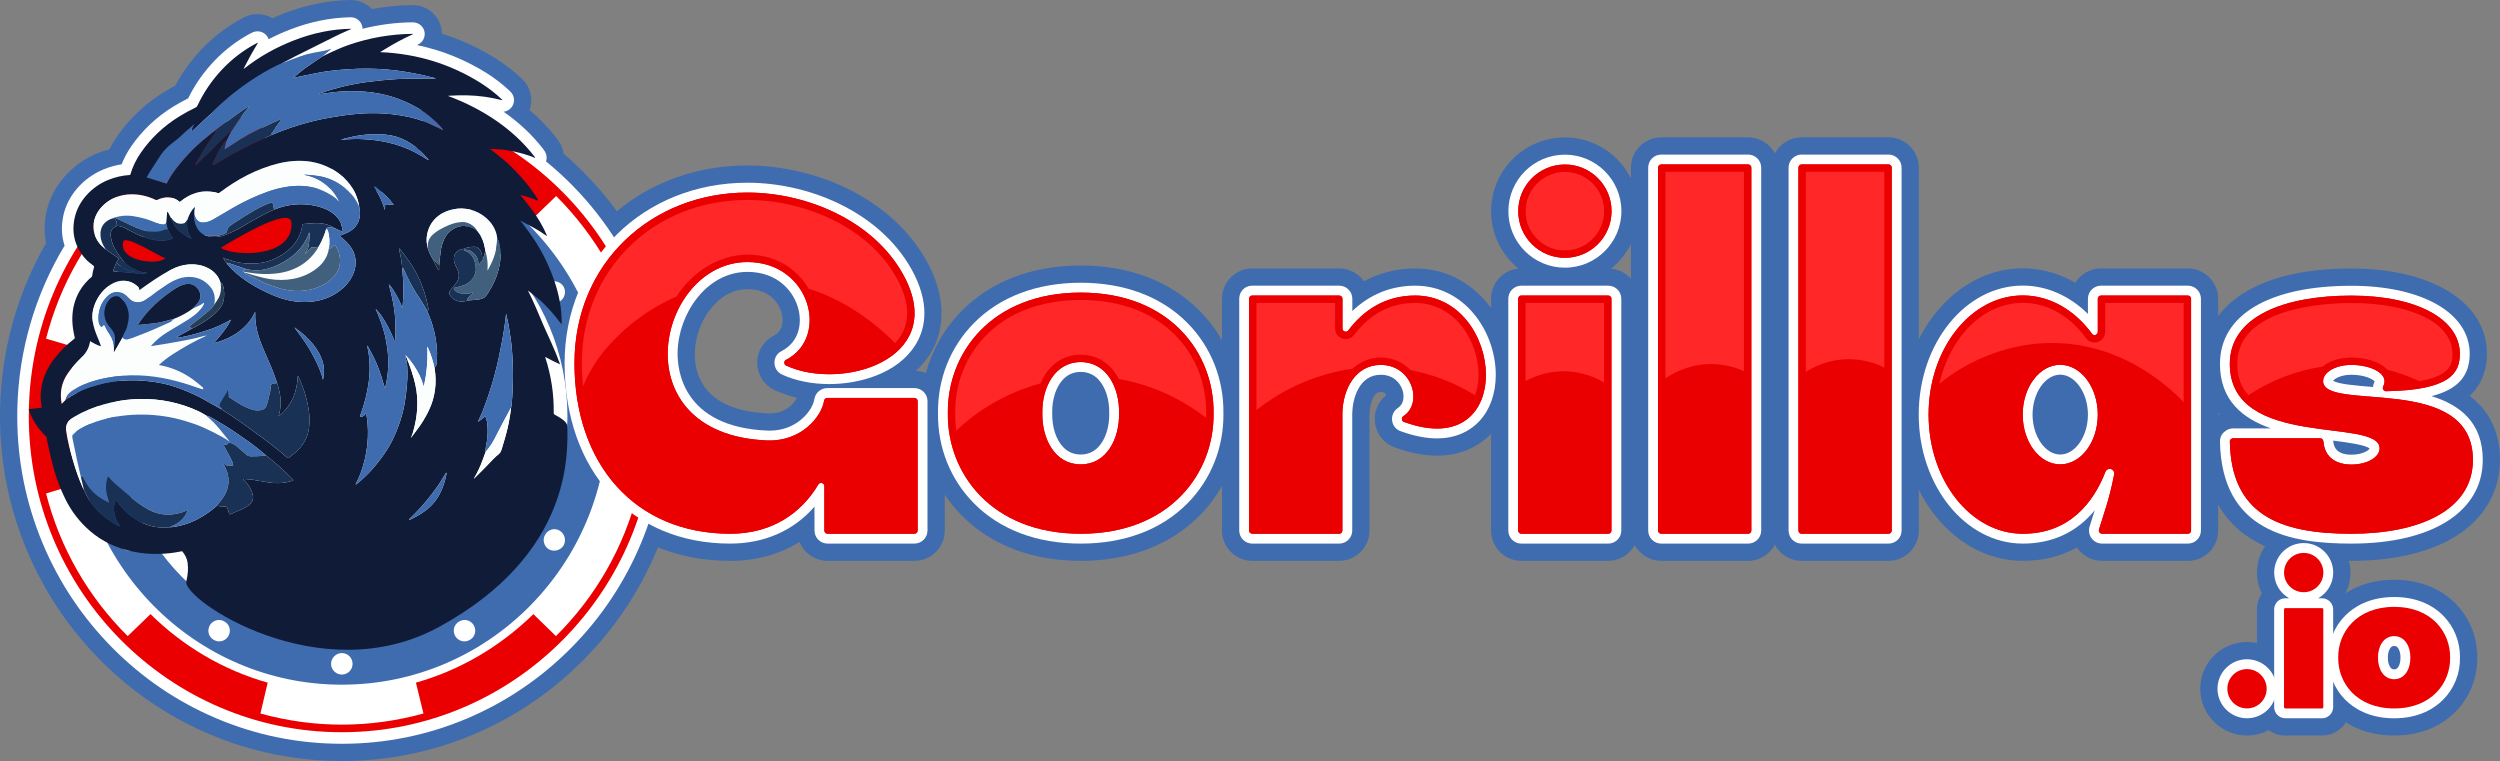 <?xml version="1.0" encoding="UTF-8"?>
<svg id="Layer_2" data-name="Layer 2" xmlns="http://www.w3.org/2000/svg" viewBox="0 0 1014.869 308.935">
  <rect x="0" y="0" width="1014.869" height="308.935" fill="#808080" stroke="none"/>
  <defs>
    <style>
      .cls-1 {
        fill: #41607d;
      }

      .cls-2 {
        fill: #192c41;
      }

      .cls-3 {
        fill: #3e6caf;
      }

      .cls-4 {
        fill: #121644;
        fill-rule: evenodd;
      }

      .cls-5 {
        fill: #fff;
      }

      .cls-6 {
        fill: #101b38;
      }

      .cls-7 {
        fill: #263d56;
      }

      .cls-8 {
        fill: #183154;
      }

      .cls-9 {
        fill: #fcfefd;
      }

      .cls-10 {
        fill: #ea0000;
      }

      .cls-11 {
        fill: #ff2727;
      }
    </style>
  </defs>
  <g id="Layer_1-2" data-name="Layer 1">
    <g>
      <path class="cls-3" d="M971.898,235.355c-8.693.009-15.115,2.481-19.698,5.455,1.267-2.567,1.959-5.427,1.959-8.378,0-1.646-.233-3.236-.629-4.761.345 0.0.681.001.999.001,17.479,0,32.268-3.537,42.77-10.23,11.33-7.221,17.57-18.146,17.57-30.762,0-8.311-2.445-18.556-12.34-25.979,5.561-5.126,7.036-11.648,7.036-17.125,0-20.677-22.117-34.568-55.036-34.568-17.898,0-32.289,3.16-42.773,9.395-4.685,2.786-8.453,6.129-11.293,9.939v-7.062c0-6.787-5.521-12.309-12.307-12.309h-35.26c-4.396,0-8.26,2.316-10.438,5.793-6.614-3.806-13.905-5.83-21.311-5.83-17.891,0-33.581,11.564-42.206,28.814v-69.695c0-6.786-5.521-12.307-12.308-12.307h-35.259c-4.702,0-8.793,2.653-10.865,6.538-2.072-3.885-6.163-6.538-10.865-6.538h-35.259c-6.786,0-12.308,5.521-12.308,12.307v4.378c-4.905-9.856-15.079-16.647-26.814-16.647-16.508,0-29.938,13.423-29.938,29.897-.028,7.982,3.064,15.498,8.708,21.16.774.777,1.587,1.502,2.428,2.183-6.251.549-11.173,5.832-11.173,12.256v3.753c-6.874-9.408-17.452-16.062-30.81-16.062-7.436,0-14.462,1.777-20.768,5.208-2.23-3.148-5.903-5.208-10.047-5.208l-35.329-.002c-6.769,0-12.275,5.522-12.275,12.311v16.85c-2.461-4.322-5.484-8.341-9.054-11.949-11.912-12.041-28.614-18.405-48.307-18.405-19.717.021-36.436,6.415-48.351,18.489-7.005,7.098-11.925,15.743-14.5,25.199-1.258-.515-2.614-.839-4.038-.908,2.398-2.211,4.315-4.541,5.744-6.833,8.39-13.457,3.609-27.773.001-35.134-6.433-12.991-17.482-23.792-31.955-31.234-12.769-6.565-27.75-10.181-42.185-10.181-20.025,0-38.535,6.534-52.979,18.554-6.29-8.575-13.539-16.402-21.642-23.363-.204-1.447-.677-2.858-1.409-4.153-.368-.651-.773-1.263-1.301-1.955-3.213-4.169-6.938-8.057-11.125-11.616,1.598-4.398.42-9.321-3.062-12.649-3.189-3.039-6.882-5.903-10.682-8.283-6.843-4.285-14.147-7.638-21.803-10.015-.008-.794-.098-1.597-.273-2.399-1.189-5.438-6.014-9.237-11.811-9.237-5.49.06-10.977.604-16.373,1.624-.234-.248-.48-.485-.737-.713-2.152-1.914-4.927-2.968-7.84-2.968l-.428.002-.188.01c-8.816.203-17.744,2.035-26.541,5.446-1.562.605-3.105,1.251-4.62,1.93-1.798-1.075-3.881-1.672-6.046-1.672-1.96,0-3.877.481-5.689,1.425-11.58,6.006-21.339,15.747-27.693,27.586-1.606.856-3.127,1.729-4.54,2.602-7.608,4.701-13.995,10.718-18.986,17.886-1.187,1.705-2.268,3.521-3.203,5.372-1.723.45-3.415,1.017-5.058,1.693-10.424,4.294-18.285,13.386-20.515,23.725-.938,4.345-.991,8.589-.161,12.657C7.103,118.841.662,141.763.051,165.166c-.049.55-.061,1.104-.034,1.657-.011.751-.017,1.437-.017,2.08,0,18.877,3.667,37.2,10.899,54.458,6.984,16.669,16.981,31.642,29.714,44.502,12.739,12.868,27.578,22.975,44.104,30.039,17.127,7.32,35.309,11.032,54.041,11.032,18.731,0,36.912-3.712,54.038-11.032,16.526-7.063,31.365-17.17,44.105-30.038,12.73-12.856,22.728-27.829,29.714-44.503.162-.388.323-.777.483-1.171,8.957,3.641,18.79,5.48,29.335,5.48,10.512,0,20.026-2.616,28.12-7.661,1.837,4.489,6.254,7.661,11.396,7.661h35.26c6.786,0,12.308-5.521,12.308-12.307v-14.547c2,2.985,4.282,5.803,6.853,8.405,11.923,12.07,28.64,18.45,48.343,18.45s36.419-6.38,48.341-18.449c3.55-3.593,6.558-7.588,9.008-11.88v18.022c0,6.786,5.521,12.307,12.308,12.307h35.26c6.786,0,12.307-5.521,12.307-12.307l-.001-47.409c.025-.585.484-8.823,4.576-8.823.515,0,1.703,0,2.152,1.339-3.258,2.633-4.964,6.706-4.501,10.899.484,4.73,3.682,8.761,8.175,10.308,6.037,2.184,11.768,3.29,17.036,3.29,8.911-.001,16.497-3.258,21.917-8.852v39.248c0,6.786,5.521,12.307,12.308,12.307h35.259c4.628,0,8.664-2.57,10.765-6.355,2.102,3.785,6.137,6.355,10.765,6.355h35.259c4.702,0,8.793-2.653,10.865-6.538,2.072,3.885,6.163,6.538,10.865,6.538h35.259c6.786,0,12.308-5.521,12.308-12.307v-16.507c8.625,17.25,24.315,28.814,42.206,28.814,8.095,0,15.504-1.853,21.98-5.441.155.229.318.455.49.676,2.357,3.028,5.916,4.766,9.764,4.766h34.811c6.766,0,12.27-5.521,12.27-12.307v-10.459c4.714,8.247,11.606,13.507,19.027,16.861-2.07,3.033-3.283,6.691-3.283,10.625-.011,3.006.675,5.907,1.982,8.521-1.261,1.853-1.999,4.09-1.999,6.496v13.65c-1.313-.285-2.671-.434-4.054-.434-10.448,0-18.948,8.506-18.948,18.96,0,10.473,8.513,18.992,18.977,18.992,3.145,0,6.158-.772,8.824-2.173,1.9,1.373,4.233,2.184,6.752,2.184h14.852c4.092,0,7.693-2.14,9.746-5.358,4.574,2.936,10.959,5.358,19.571,5.358,12.684,0,20.537-5.256,24.89-9.663,5.776-5.847,8.909-13.63,8.827-21.925.069-8.354-3.071-16.166-8.848-22.004-6.239-6.308-14.84-9.642-24.881-9.642ZM312.453,167.821c-.229,0-.462-.004-.688-.014-26.276-1.112-29.889-15.938-29.704-24.678.258-12.183,9.093-25.756,21.358-25.756,10.964,0,13.537,8.285,13.942,9.945.47,1.929,1.09,6.649-3.232,8.947-4.284,2.151-6.915,6.605-6.727,11.396.147,4.666,2.893,8.785,7.185,10.764,2.765,1.271,5.761,2.282,8.919,3.021-.711,1.611-3.91,6.374-11.053,6.374ZM654.021,109.031c3.358-2.708,6.119-6.123,8.058-10.019v14.145c-2.015-2.286-4.856-3.824-8.058-4.126ZM900.462,168.55v-.99c.174.229.348.459.527.682-.18.093-.351.206-.527.308Z"/>
      <g>
        <path class="cls-4" d="M282.295,204.009c.667.667,1.213,3.119,1.564,4.625.04.172-.008.339-.132.464-.125.125-.292.173-.465.133-1.506-.351-3.958-.897-4.625-1.564-1.01-1.01-1.01-2.648,0-3.658,1.01-1.01,2.648-1.01,3.658,0Z"/>
        <g>
          <path class="cls-5" d="M138.758,301.934c-17.782,0-35.038-3.523-51.289-10.468-15.689-6.707-29.78-16.305-41.881-28.527-12.099-12.22-21.597-26.445-28.233-42.283-6.871-16.399-10.355-33.811-10.355-51.752,0-.689.007-1.426.021-2.245-.03-.347-.023-.698.021-1.041.562-23.297,7.192-46.072,19.183-65.907-1.26-3.837-1.43-7.948-.505-12.228,1.752-8.124,8.012-15.3,16.339-18.73,2.349-.967,4.805-1.656,7.312-2.053,1.001-2.55,2.386-5.126,4.028-7.487,4.439-6.375,10.132-11.734,16.92-15.929,1.838-1.136,3.875-2.268,6.061-3.367,5.645-11.459,14.762-20.881,25.714-26.561.825-.429,1.633-.639,2.467-.639,1.72,0,3.31.927,4.149,2.419.104.184.233.446.345.772,2.782-1.442,5.703-2.758,8.704-3.923,8.07-3.129,16.239-4.804,24.279-4.975l.124-.007.249-.001c1.17,0,2.291.426,3.161,1.199,1.016.9,1.583,2.164,1.603,3.481,6.609-1.668,13.406-2.549,20.234-2.623h.002c2.839,0,4.489,1.876,4.895,3.734.407,1.86-.312,4.255-2.837,5.416-.066.029-.131.059-.196.088,10.047,2.086,19.528,5.896,28.232,11.346,3.404,2.133,6.712,4.697,9.567,7.418,1.811,1.732,1.835,3.895,1.254,5.343-.661,1.647-2.166,2.761-3.916,2.943,6.344,4.415,11.756,9.506,16.134,15.186.302.397.538.751.749,1.122.675,1.193.801,2.608.382,3.875,31.052,25.365,48.842,62.99,48.842,103.376,0,17.941-3.484,35.354-10.356,51.752-6.637,15.84-16.135,30.066-28.232,42.283-12.1,12.222-26.19,21.82-41.883,28.527-16.251,6.946-33.506,10.468-51.287,10.468Z"/>
          <path class="cls-5" d="M208.199,61.424c2.342.472,4.613,1.081,6.812,1.829.706.24,1.403.524,2.088.845.083.038.166-.046.123-.122-.114-.2-.246-.394-.391-.586-8.557-11.101-21.156-19.295-34.693-24.335-.269-.1-.26-.159.029-.178,2.563-.165,5.003-.221,7.325-.173,4.808.1,9.548.748,14.222,1.947.306.078.346.014.123-.2-2.603-2.481-5.64-4.846-8.82-6.838-12.225-7.654-25.756-11.801-40.586-12.44-.106-.003-.111-.032-.023-.084.714-.413,1.417-.834,2.111-1.264,3.503-2.173,7.165-4.133,10.991-5.877.306-.14.289-.208-.051-.205-8.894.097-17.542,1.604-25.944,4.517-2.688.934-6.243,2.484-10.657,4.649l3.38-2.81c.317-.262.28-.327-.117-.189-3.188,1.101-5.82,1.128-9.752,2.152-1.383.36-6.216,2.131-9.351,3.372,1.582-.872,3.159-1.711,4.715-2.505,4.854-2.478,9.925-4.9,14.868-7.432,2.574-1.32,5.18-2.532,7.817-3.639.037-.014.057-.041.066-.078.009-.03,0-.054-.023-.073-.014-.013-.034-.019-.054-.016-7.617.13-15.268,1.685-22.953,4.665-7.588,2.943-14.336,6.755-20.242,11.439-.308.246-.374.197-.2-.146,1.689-3.304,3.4-6.452,5.497-9.884.229-.375.143-.456-.257-.248-10.757,5.58-19.125,14.824-24.085,25.337-.131.278-.337.589-.631.732-2.471,1.204-4.723,2.432-6.754,3.688-6.271,3.874-11.448,8.747-15.536,14.619-1.894,2.721-3.457,5.85-4.34,8.979-.029.097-.117.167-.223.175-3.06.194-6.008.875-8.839,2.041-6.66,2.743-12.065,8.537-13.542,15.386-.912,4.224-.528,8.125,1.141,11.708-12.049,19.144-19.214,41.725-19.724,65.952-.038.047-.041.118-.011.212.002.006.005.013.007.019-.016.846-.027,1.693-.027,2.542,0,70.846,56.928,128.344,127.071,128.344s127.071-57.498,127.071-128.344c0-44.968-22.937-84.557-57.629-107.48Z"/>
          <path class="cls-10" d="M138.758,40.56c-70.143,0-127.071,57.498-127.071,128.343s56.928,128.343,127.071,128.343,127.071-57.498,127.071-128.343S208.901,40.56,138.758,40.56ZM225.674,258.231l-9.149-8.933c-13.215,12.937-29.48,22.691-47.677,27.825l3.05,12.526c-10.776,2.978-21.958,4.518-33.14,4.518s-22.263-1.54-33.038-4.518l2.948-12.526c-18.197-5.134-34.462-14.888-47.575-27.825l-9.251,8.933c-16.062-15.914-27.549-35.936-33.14-57.909l12.199-3.696c-2.236-8.83-3.355-18.173-3.355-27.722s1.118-18.892,3.355-27.825l-12.199-3.594c5.591-21.973,17.078-41.994,33.14-57.909l9.251,8.933c13.113-13.04,29.379-22.691,47.575-27.825l-2.948-12.526c10.775-2.978,21.856-4.518,33.038-4.518s22.364,1.54,33.14,4.518l-3.05,12.526c18.197,5.134,34.461,14.785,47.677,27.825l9.251-8.933c15.96,15.915,27.447,35.936,33.039,57.909l-12.199,3.594c2.236,8.933,3.456,18.276,3.456,27.825s-1.22,18.892-3.456,27.722l12.199,3.696c-5.591,21.972-17.079,41.994-33.14,57.909Z"/>
          <path class="cls-3" d="M138.758,59.863c-59.571,0-107.96,48.77-107.96,109.041,0,60.167,48.389,109.04,107.96,109.04,59.672,0,107.959-48.873,107.959-109.04,0-60.27-48.287-109.041-107.959-109.041ZM222.828,114.794c2.135-1.232,4.778-.513,5.998,1.643,1.118,2.054.407,4.723-1.627,5.955-2.033,1.232-4.676.513-5.896-1.643-1.22-2.053-.508-4.723,1.525-5.955ZM184.808,79.576c1.22-2.053,3.863-2.772,5.896-1.643,2.135,1.232,2.846,3.901,1.626,6.058-1.22,2.054-3.863,2.772-5.896,1.54-2.135-1.232-2.846-3.902-1.626-5.955ZM138.758,63.867c2.44,0,4.371,1.951,4.371,4.415,0,2.361-1.932,4.415-4.371,4.415-2.338,0-4.371-2.053-4.371-4.415,0-2.464,2.033-4.415,4.371-4.415ZM86.811,77.934c2.033-1.13,4.676-.411,5.896,1.643,1.22,2.053.508,4.723-1.627,5.955-2.033,1.232-4.676.513-5.896-1.54-1.22-2.156-.508-4.826,1.626-6.058ZM48.791,116.437c1.118-2.156,3.761-2.875,5.896-1.643,2.033,1.232,2.745,3.902,1.525,5.955-1.118,2.156-3.761,2.875-5.896,1.643-2.033-1.232-2.745-3.902-1.525-5.955ZM39.134,173.216c-2.338,0-4.27-1.951-4.27-4.312,0-2.464,1.931-4.415,4.27-4.415,2.44,0,4.371,1.951,4.371,4.415,0,2.362-1.931,4.312-4.371,4.312ZM54.688,223.013c-2.135,1.129-4.778.411-5.896-1.643-1.22-2.054-.508-4.723,1.525-5.955,2.135-1.232,4.778-.513,5.896,1.643,1.22,2.054.508,4.723-1.525,5.955ZM92.707,258.231c-1.22,2.054-3.863,2.772-5.896,1.54-2.135-1.13-2.846-3.799-1.626-5.955,1.22-2.054,3.863-2.772,5.896-1.54,2.135,1.129,2.846,3.799,1.627,5.955ZM138.758,273.837c-2.338,0-4.371-1.951-4.371-4.312,0-2.464,2.033-4.415,4.371-4.415,2.44,0,4.371,1.951,4.371,4.415,0,2.361-1.932,4.312-4.371,4.312ZM190.704,259.771c-2.033,1.232-4.676.513-5.896-1.54-1.22-2.156-.508-4.826,1.626-5.955,2.033-1.232,4.676-.513,5.896,1.54,1.22,2.156.508,4.826-1.626,5.955ZM228.826,221.37c-1.22,2.053-3.863,2.772-5.998,1.643-2.033-1.232-2.745-3.902-1.525-5.955,1.22-2.156,3.863-2.875,5.896-1.643,2.033,1.232,2.745,3.901,1.627,5.955ZM138.758,261.414c-50.625,0-91.593-41.378-91.593-92.51s40.968-92.51,91.593-92.51,91.593,41.378,91.593,92.51-40.968,92.51-91.593,92.51ZM238.381,173.216c-2.44,0-4.371-1.951-4.371-4.312,0-2.464,1.932-4.415,4.371-4.415,2.44,0,4.371,1.951,4.371,4.415,0,2.362-1.932,4.312-4.371,4.312Z"/>
          <g>
            <path class="cls-6" d="M62.353,72.373l5.037,2.092c.123.051.266,0,.323-.113,1.049-2.049,2.294-4.009,3.737-5.885,2.177-2.827,4.534-5.502,7.068-8.026,2.031-2.022,5.025-4.56,8.977-7.611.117-.016.209-.013.277.005.106.03.123.086.051.167-.229.254-.366.548-.409.883-.014.095-.049.178-.106.256-1.586,2.117-2.914,4.044-3.986,5.783-1.311,2.13-2.614,4.322-3.903,6.571-.06.1-.066.203-.017.308.04.081.151.103.223.041.811-.726,1.608-1.504,2.388-2.33.663-.702,1.386-1.236,2.077-1.882,2.214-2.068,4.223-4.438,6.477-6.466,1.043-.937,1.974-1.86,2.794-2.767.054-.062.126-.095.209-.1.026-.003.051-.003.08-.003.057,0,.089.027.097.078.006.041.026.073.057.097l-2.071,4.171-.469-.154c-.1-.032-.169-.003-.209.089-.134.305-.269.634-.46.913-1,1.444-1.766,2.738-2.297,3.88-.649,1.39-1.323,2.835-2.023,4.328-.049.103.009.224.12.259.091.03.18.022.269-.022.509-.256,1.049-.559,1.623-.907,3.563-2.176,7.057-4.117,10.479-5.821,1.66-.826,3.068-1.625,4.634-2.354,2.34-1.088,4.705-2.135,7.094-3.142,6.623-2.816,13.479-4.959,20.568-6.433,2.594-.54,5.565-.969,8.365-1.415,1.811-.286,4.146-.535,7-.742,5.517-.402,11.091-.132,16.728.813,4.086.683,7.688,1.728,10.805,3.134,1.574.71,3.048,1.393,4.42,2.054.474.227.877.483,1.357.694.08.035.163-.049.117-.121-.229-.367-.471-.691-.729-.975-2.8-3.07-6.045-5.826-9.797-7.991-6.488-3.742-13.551-5.912-21.187-6.512-4.311-.337-8.411-.283-12.305.167-1.86.213-3.631.451-5.32.713-1.363.211-1.397.089-.103-.364,6.06-2.119,12.336-3.61,18.836-4.465,8.168-1.074,15.356-1.517,21.565-1.331.92.027,1.891.014,2.914-.038.957-.051,1.917-.008,2.886.127.034.005.06-.008.074-.038l.04-.076c.04-.078-.009-.17-.1-.189-1.703-.343-3.343-.894-5.031-1.245-2.494-.516-4.94-.975-7.334-1.371-9.977-1.655-20.316-1.544-30.236-.316-1.823.224-3.708.526-5.66.907-3.043.594-6.043,1.22-9,1.882-.049.011-.097.011-.149,0-.06-.016-.069-.043-.023-.084,1.54-1.342,3.146-2.751,4.891-3.971,1.62-1.131,3.246-2.249,4.883-3.358.666-.451,1.294-.869,1.886-1.258,4.414-2.165,7.968-3.715,10.657-4.649,8.402-2.913,17.051-4.419,25.944-4.517.34-.003.357.065.051.205-3.826,1.744-7.488,3.704-10.991,5.877-.694.429-1.397.85-2.111,1.263-.089.051-.083.081.023.084,14.831.64,28.361,4.787,40.587,12.44,3.18,1.992,6.217,4.357,8.82,6.838.223.213.183.278-.123.2-4.674-1.199-9.414-1.847-14.222-1.947-2.323-.049-4.763.008-7.325.173-.289.019-.297.078-.029.178,13.536,5.04,26.136,13.234,34.693,24.335.146.192.277.386.391.586.043.076-.04.159-.123.122-.686-.321-1.383-.605-2.088-.845-3.403-1.158-6.974-1.987-10.719-2.481-1.708-.224-3.494-.159-5.165-.335-.18-.019-.2.024-.06.135,3.051,2.349,6.097,4.692,8.754,7.381,1.294,1.309,2.551,2.638,3.768,3.985,2.563,2.837,4.854,5.902,6.88,9.195.194.316.114.4-.237.251-2.248-.95-4.437-1.515-6.805-2.233-.129-.041-.154-.008-.071.092,1.306,1.601,2.646,3.302,4.02,5.1,2.734,3.577,4.92,7.257,6.551,11.037.177.41.08.481-.289.208-3.114-2.297-6.685-4.063-10.214-5.939-.171-.092-.2-.062-.083.086.231.294.503.553.731.853,1.597,2.103,3.046,4.117,4.351,6.042,3.471,5.116,6.303,10.802,8.497,17.062,2.011,5.74,3.214,11.852,3.086,17.718-.006.221-.077.243-.211.062-1.843-2.443-3.251-4.187-4.223-5.238-2.077-2.243-3.58-3.745-4.508-4.498-1.443-1.174-2.951-2.392-4.528-3.653-.163-.132-.197-.105-.106.078,2.234,4.43,4.103,9.009,6.011,13.501.991,2.327,2.146,4.738,3.211,7.095,1.391,3.075,2.614,6.074,3.668,8.998.037.108.003.138-.106.086-1.968-.899-3.9-1.863-5.791-2.894-.083-.046-.111-.024-.086.065,2.42,7.492,3.568,15.021,3.448,22.589-.006.327.034.526.337.702,1.923,1.099,5.228,2.74,5.228,4.911 0,10.258,2.383,51.478-52.057,81.263-48.415,26.488-104.495-11.213-102.652-18.51.671-2.659.846-5.173.52-7.535-.214-1.558-.926-3.083-2.128-4.576-.046-.057-.123-.084-.197-.07-12.928,2.759-27.276.429-37.195-8.134-4.291-3.701-7.677-8.086-10.154-13.148-1.914-3.912-3.42-7.821-4.52-11.733-.88-3.137-1.717-6.566-2.511-10.283-.203-.937-.357-1.876-.469-2.813-.017-.146-.08-.27-.189-.375-3.42-3.291-5.785-6.944-7.091-10.958-.06-.186.011-.281.22-.283.271,0,.529-.014.766-.04,1.397-.157,2.803-.34,4.211-.553.06-.008.086-.043.071-.1-1.466-6.971.651-14.12,5.134-19.84,2.3-2.935,4.828-5.47,7.58-7.6.251-.197.457-.383.62-.562.054-.059.071-.127.054-.202-.291-1.223-.526-2.435-.706-3.642-1.189-8.029,1.1-15.667,7.548-21.117.114-.097.189-.23.206-.373.149-1.193.403-2.395.766-3.607.06-.202.003-.37-.171-.499-.603-.446-1.191-.907-1.768-1.385-.606-.502-1.103-.969-1.491-1.404-4.314-4.851-5.797-10.405-4.445-16.663,1.477-6.849,6.882-12.643,13.542-15.386,2.831-1.166,5.78-1.847,8.84-2.041.106-.008.194-.078.223-.175.883-3.129,2.446-6.258,4.34-8.979,4.088-5.872,9.265-10.745,15.536-14.619,2.031-1.255,4.283-2.484,6.754-3.688.294-.143.5-.454.631-.732,4.96-10.513,13.328-19.757,24.084-25.337.4-.208.486-.127.257.248-2.097,3.431-3.808,6.579-5.497,9.884-.174.343-.109.391.2.146,5.905-4.684,12.654-8.496,20.242-11.439,7.685-2.981,15.336-4.536,22.953-4.665.02-.003.04.003.054.016.023.019.031.043.023.073-.009.038-.029.065-.066.078-2.637,1.107-5.243,2.319-7.817,3.639-4.943,2.532-10.014,4.954-14.868,7.432-5.528,2.821-11.319,6.172-16.691,9.781-7.865,5.289-15.345,11.344-22.445,18.167-.634.613-1.863,1.628-2.643,2.576-.254.305-.346.265-.28-.116.054-.319.129-.634.223-.945.06-.2.014-.227-.143-.081-.289.273-.514.497-.851.729-4.677,3.194-8.848,7.146-12.511,11.86-1.166,1.498-2.234,3.126-3.206,4.878-.349.632-.74,1.18-.94,1.89-.026.092.031.186.129.211l1.977.497M172.391,63.064c-2.111-2.384-4.608-4.355-7.491-5.907-2.574-1.388-5.374-2.222-8.397-2.503-4.431-.413-8.934-.124-13.508.869-1.44.313-2.894.675-4.365,1.088-.037.011-.051.032-.043.068l.014.067c0,.003.003.005.006.003,6.334-.664,12.622-.3,18.868,1.091,4.017.896,7.728,2.249,11.131,4.055,1.7.904,3.38,1.89,5.037,2.962.031.022.069.035.106.043.034.008.069.011.106.011.14-.003.166-.057.071-.157-.506-.54-1.017-1.104-1.534-1.69M42.98,101.268l4.92,3.437c.197.138.254.394.134.594l-.729,1.204-1.363,3.318c-.066.159.049.329.229.346l8.485.705c1.586.192,3.177.205,4.774.038.04-.003.06-.024.063-.065l.009-.086c.006-.089-.037-.132-.131-.135-1.466-.022-2.786-.321-3.954-.896-.646-.319-1.3-.648-1.96-.985-.683-.351-1.28-.75-1.791-1.196-1.786-1.555-3.106-3.437-4.357-5.394-1.337-2.087-2.126-4.212-2.368-6.371-.197-1.758.477-3.048,2.023-3.874.214-.116.534-.181.96-.2,1.014.138,1.797.354,2.348.651,1.791.958,3.671,1.906,5.634,2.837,4.234,2.011,9.674,3.448,14.122,1.693.094-.038.129-.148.071-.227-.854-1.193-1.54-2.414-2.051-3.661l-.591-2.427.374-4.395c.017-.186.283-.229.366-.062l1.1,2.198c.974,2.654,2.414,4.706,4.32,6.153,1.211.918,2.448,1.706,3.714,2.368.377.197.454.121.229-.227-1.397-2.146-1.917-4.573-1.557-7.276.709-1.987,1.414-3.647,2.828-5.03.323-.316.423-.262.3.162-.22.772-.289,1.65-.2,2.632-.186,1.45.023,2.929.626,4.438.697,1.741,1.926,3.08,3.688,4.023,2.82.948,5.597.869,8.331-.23,2.363-.95,4.64-2.063,6.828-3.337,4.263-2.481,8.417-5.04,13.014-6.957,5.365-2.181,11.191-2.751,16.913-1.407,4.237.994,8.128,2.929,9.92,6.685.289.602.609,1.893.966,3.866l-3.057-1.401c-2.131-1.412-4.497-2.144-7.1-2.195-1.74-.035-4.157.148-6.22.389-.049.005-.086.04-.091.086-.609,5.899-4.42,10.394-9.828,13.291-3.12,1.668-6.428,2.554-9.922,2.657-3.597.105-6.783-.367-9.554-1.417-.4-.151-.803-.243-1.211-.278-.463-.04-.717-.313-1.088-.524-.434-.248-.543-.157-.323.275.351.694.854,1.444,1.506,2.254,2.923,3.361,6.574,6.29,10.954,8.788,3.143,1.79,6.165,3.242,9.065,4.355,9.074,3.477,19.656,3.067,26.95-3.574,4.594-4.182,6.811-10.572,3.483-15.996-1.131-1.847-2.986-3.583-4.68-4.927-.28-.224-.24-.367.12-.429.489-.089.914-.246,1.277-.472,3.294-1.093,5.711-3.223,6.445-6.55.277-1.255.254-2.686-.069-4.287-.814-5.686-3.597-10.278-8.342-13.777-2.78-2.049-5.885-3.507-9.317-4.374-4.865-1.228-10.437-.902-15.279.31-8.614,2.152-16.705,6.39-23.976,12.006-.083.062-.174.078-.274.049-4.297-1.317-8.377-.915-12.239,1.207-1.143.629-2.271,1.398-3.383,2.311-.054.046-.106.043-.157-.003-2.531-2.3-6.048-2.26-9.04-.807-.22.108-.483.108-.703,0-7.297-3.545-16.273-3.132-21.802,2.783-3.954,4.233-4.648,10.046-1.126,14.695.557.734,1.471,1.617,2.746,2.648M156.323,83.401c-.014-.305.14-.454.463-.448.923.011,1.82.089,2.694.232.283.046.34-.041.174-.262-.891-1.196-1.78-2.243-2.668-3.148-.84-.859-2.414-2.2-4.72-4.025-.086-.067-.171-.073-.254-.016-.051.032-.069.097-.04.148.591,1.077,1.177,2.146,1.757,3.213,1.011,1.86,1.82,3.847,2.428,5.958.049.165.083.162.106-.008.066-.54.086-1.088.06-1.644M173.656,100.79c.54,1.66,1.263,3.196,2.171,4.606.591,1.488,1.274,2.821,2.049,3.996.286.432.411.394.377-.113-.037-.575-.026-1.153.04-1.739.174-2.052.389-3.987.646-5.81.38-2.689,1.546-5.999,3.754-7.851,1.4-1.177,3.163-2.06,5.031-2.138,1.42-.059,2.42.194,3.806.699.4.146.777.335,1.134.57.351.232.706.47,1.063.71,1.289,1.55,2.188,3.275,2.697,5.173.254.942.466,1.949.634,3.021l-1.068,3.553c-.217.04-.323.03-.314-.03.14-1.12.006-2.187-.408-3.205-.394-.972-1.191-1.903-2.274-2.019-1.063-.111-2.383.049-3.963.481-.377.103-.58.3-1.0.37-2.077.335-3.306,1.377-3.683,3.129-.337,1.555.297,3.134,1.029,4.517,1.134,2.157,1.348,4.077-.203,6.193-.746,1.018-1.531,1.995-2.351,2.927-.24.273-.377.578-.414.915-.054.489.063.913.349,1.277,1.8,2.289,4.157,2.945,7.071,1.965.977-.105,1.917-.184,2.817-.24.58-.035,1.137-.1,1.674-.192,1.157-.194,2.091-.397,2.886-1.35.903-1.08,1.566-2.295,2.246-3.499,3.214-5.688,4.811-12.583,2.983-18.866-.06-.2-.163-.381-.311-.54-.06-.067-.094-.143-.103-.23-.031-.3-.114-.578-.246-.834-.697-4.862-4.505-8.836-9.211-10.618-4.197-1.587-9.494-1.212-13.345,1.169-3.226,1.995-5.174,4.838-5.843,8.523-.311,1.722-.217,3.55.283,5.48M163.331,109.818c.551,4.922.577,9.916.074,14.984-.014.154-.054.159-.114.013-1.377-3.269-2.874-6.361-5.165-9.157-.249-.302-.32-.27-.217.1,1.04,3.75,1.857,7.351,2.311,11.328.163,1.425.263,2.954.303,4.581.06,2.381.129,4.627-.209,6.884-.026.159-.066.165-.126.011-1.483-3.874-3.286-7.351-5.408-10.434-.64-.931-1.323-1.757-2.046-2.478-.226-.224-.274-.194-.146.092.097.219.203.427.32.624.109.186.206.389.291.61.546,1.396,1.077,2.789,1.589,4.179,1.206,3.286,1.96,6.755,2.428,10.213.737,5.435.463,10.721-.82,15.858-.08.321-.169.324-.266.005-.94-3.07-1.814-6.29-3.048-9.149-1.134-2.624-2.431-5.192-3.894-7.702-.014-.024-.046-.035-.074-.024-.026.008-.043.038-.037.065,1.043,4.671,1.266,9.39.669,14.16-.603,4.795-1.789,9.522-3.56,14.179-.114.297.183.586.5.489.534-.165,1.34-.516,1.503-1.088.129-.445.274-.451.437-.016.074.2.171.405.203.61,1.271,7.889.269,15.955-2.477,23.482-.511,1.396-1.16,2.616-1.808,3.928-.291.589-.174.672.349.248,4.631-3.736,8.311-8.013,11.788-13.185,1.037-1.544,1.92-3.08,2.654-4.606,2.491-5.192,4.154-10.264,4.991-15.221.377-2.233.683-4.811.914-7.729.24-3.032.214-5.929-.08-8.69-.026-.235-.134-.548-.331-.939-.274-.551-.331-1.177-.171-1.876,1.946,4.781,3.277,8.834,3.991,12.162,1.3,6.045.966,12.438-.997,19.174-.203.699-.451,1.347-.743,1.944-.169.346-.137.362.091.051.654-.894,1.363-1.839,2.131-2.835,1.928-2.497,3.591-5.21,4.991-8.142,2.548-5.337,3.243-11.115,2.311-16.935.043-.454.183-.742.423-.869.083-.041.137-.103.166-.186.154-.456.243-.94.263-1.452.057-1.434.203-2.573.154-3.839-.226-5.964-1.6-11.687-4.128-17.176.471-.116.689-.283.651-.508-.577-3.313-1.497-6.609-2.757-9.889-.631-1.639-1.329-3.164-2.086-4.571-.923-1.709-1.791-3.172-2.606-4.392-1.197-1.79-2.611-3.693-4.24-5.71-.163-.202-.243-.178-.24.078.003.273.04.545.109.821.663,2.603,1.06,5.246,1.188,7.929M26.581,162.379c2.863-2.1,5.943-3.75,9.237-4.949.634-.23,1.243-.421,1.823-.575,1.569-.416,3.08-.918,4.651-1.263,7.023-1.542,14.094-1.55,21.299-.391,3.451.553,6.808,1.471,10.068,2.754,3.654,1.436,6.525,2.746,8.614,3.931,2.351,1.331,4.708,2.654,7.074,3.963,3.451,2.1,6.805,4.333,10.065,6.698,2.08,1.509,4.14,3.005,6.177,4.49,3.971,2.897,7.683,5.84,11.131,8.831.134.116.337.124.477.016,1.214-.929,2.331-1.863,3.351-2.8,3.014-2.775,4.68-6.217,4.991-10.326.14-1.855.14-3.421-.003-4.7-.586-5.213-2.091-10.351-4.523-15.413-.071-.148-.109-.143-.117.022-.291,6.031-2.151,11.39-6.9,15.599-.229.202-.466.408-.709.61-.14.116-.183.089-.134-.078.923-3.14,1.026-6.385.309-9.735-.317-1.482-.674-2.767-1.069-3.855-1.557-4.63-2.871-7.624-5.151-12.778-2.151-4.859-3.84-10-3.631-15.307.02-.513-.077-.532-.286-.059-1.874,4.225-5.937,7.864-10.222,9.94-1.968.953-4.028,1.717-6.185,2.287-.143.038-.166.003-.066-.103,1.814-1.955,3.468-3.996,4.963-6.123.66-.937,1.243-1.887,1.748-2.846.054-.1.063-.202.031-.313-.04-.138-.106-.151-.2-.038-.149.181-.311.329-.529.443-2.906,1.515-5.203,2.565-6.891,3.145-4.554,1.571-9.302,3.067-14.042,3.674-.323.041-.36-.038-.114-.24.349-.283.76-.553,1.234-.807,1.546-.829,3.083-1.677,4.611-2.543,2.543-1.234,4.96-2.67,7.248-4.306,1.829-1.304,3.323-2.743,4.483-4.311.986-1.334,1.511-2.773,1.577-4.317.077-1.879.063-3.85-.774-5.402-.034-.062-.086-.078-.151-.049-.054.024-.103.013-.14-.032-.134-.17-.214-.327-.24-.464-.029-.175-.066-.175-.114-.005-.054.208-.037.343.051.405-.817-2.881-2.64-5.003-5.471-6.366-4.534-2.187-9.968-1.647-14.496.707-4.56,2.37-8.757,5.327-12.965,8.356-.08.059-.194-.008-.177-.103.083-.421-.066-.813-.44-1.177-3.174-3.07-7.46-3.261-11.179-.902-3.697,2.349-6.225,6.353-7.105,10.348-.923,4.195.72,8.442,2.46,12.494.271.634.509,1.274.717,1.919.043.135-.094.259-.234.208-1.449-.524-2.774-1.177-3.974-1.957-.094-.062-.151-.038-.169.07-.434,2.665-1.548,4.603-3.588,6.598-2.034,1.99-3.96,4.141-5.543,6.474-2.437,3.588-3.243,7.608-2.414,12.062.017.095.06.105.129.038l1.428-1.447M197.095,183.548c-.383,1.061-.771,2.13-1.166,3.205-.986,2.689-2.148,5.162-3.494,7.416-.106.178-.086.194.066.046,2.56-2.478,5.14-5.1,7.742-7.864.349-.37.703-.715,1.066-1.037.654-.578,1.503-1.118,1.911-1.895.189-.359.337-.726.446-1.099.429-1.455.849-2.873,1.26-4.257,1.22-4.087,2.071-8.304,2.554-12.651.1-.265.177-.683.229-1.253.694-7.789.709-15.437.046-22.948-.254-2.856-.766-5.896-1.231-8.866-.254-1.628-.743-3.118-.98-4.727-.043-.294-.083-.294-.117.003-.389,3.423-.849,6.903-1.534,10.353-.251,1.263-.509,2.584-.768,3.961-1.617,8.572-4.06,17.014-7.328,25.326-.5,1.269-1.171,2.459-1.691,3.723-.077.186-.031.221.143.108.866-.575,1.706-1.207,2.523-1.895.126-.105.323-.051.371.1.271.869.577,1.709.677,2.632.34,3.118.149,6.258-.574,9.419-.163.718-.123,1.458-.149,2.2M119.599,133.079c1.394,1.822,2.728,3.647,4.006,5.475,1.414,2.025,2.886,4.541,4.408,7.548,1.106,2.179,2.014,4.376,2.723,6.587.134.416.229.823.289,1.22.043.283.089.283.14.003.451-2.454.526-4.876-.251-7.303-.737-2.303-1.98-4.544-3.726-6.722-1.931-2.411-4.343-4.635-7.231-6.674-.051-.035-.1-.078-.146-.124-.049-.051-.106-.076-.177-.073-.034,0-.054.035-.034.062M34.095,198.898c1.788,4.263,4.583,7.902,8.38,10.915,1.786,1.417,3.717,2.692,5.788,3.82.109.059.249-.003.269-.119.02-.13-.009-.251-.089-.362-2.174-3.026-2.74-6.339-1.691-9.932.026-.086.12-.132.211-.105.231.073.411.202.546.391,1.768,2.508,3.874,4.654,6.32,6.444,4.677,3.418,9.994,4.768,15.953,4.05,4.363-.537,8.468-1.979,12.322-4.322,2.294-1.396,4.251-2.848,5.871-4.352,1.003.192,2.014.273,3.034.246.443-.011.754.062.934.221.246.216.423.51.534.883.183.613.369,1.218.56,1.817.083.267.26.343.529.232,1.723-.713,3.351-1.428,4.888-2.144,2.151-1.002,4.594-2.481,4.254-5.108-.323-2.473-1.943-4.895-3.74-6.676-.269-.267-.209-.386.18-.354,1.157.097,2.32.108,3.454.313,2.257.408,4.423.772,6.5,1.091,3.457.532,6.72.281,9.791-.753.151-.051.191-.146.114-.281-.066-.116-.151-.227-.251-.327-3.397-3.448-6.971-6.644-10.722-9.589-2.711-2.33-5.025-4.166-6.942-5.507-2.98-2.081-5.963-4.244-9.008-6.128-2.457-1.52-4.451-2.719-5.985-3.596-.637-.364-1.474-.713-2.511-1.042-.937-.564-1.857-1.131-2.843-1.596-15.028-7.092-32.481-6.582-47.429.462-1.214.572-2.606,1.371-4.174,2.395-1.814,1.185-2.583,2.786-2.311,4.803.546,4.058,1.594,8.005,2.886,12.486,1.103,3.828,2.354,7.33,3.757,10.502.169.386.377.794.623,1.223M181.207,192.667c.026-.119.043-.238.051-.359.04-.483-.08-.524-.36-.116-.451.653-.9,1.377-1.346,2.171-.626,1.112-1.257,2.117-1.897,3.013-2.751,3.855-5.708,7.573-9.037,10.91-.906.91-1.768,1.76-2.583,2.557-.054.054-.014.143.066.14.231-.014.451-.067.663-.167,2-.942,3.891-2.054,5.674-3.337,2.968-2.133,5.211-4.911,6.734-8.337.837-1.887,1.514-4.044,2.034-6.474h0Z"/>
            <path class="cls-3" d="M130.858,22.908c-.591.389-1.22.807-1.886,1.258-1.637,1.11-3.263,2.227-4.883,3.358-1.746,1.22-3.351,2.63-4.891,3.971-.046.04-.037.067.023.084.051.011.1.011.149,0,2.957-.661,5.957-1.288,9-1.882,1.951-.381,3.837-.683,5.66-.907,9.919-1.228,20.259-1.339,30.236.316,2.394.397,4.84.856,7.334,1.371,1.689.351,3.328.902,5.031,1.245.091.019.14.111.1.189l-.04.076c-.014.03-.04.043-.074.038-.969-.135-1.928-.178-2.886-.127-1.023.051-1.994.065-2.914.038-6.208-.186-13.396.256-21.565,1.331-6.5.856-12.777,2.346-18.836,4.465-1.294.454-1.26.575.103.364,1.689-.262,3.46-.499,5.32-.713,3.894-.451,7.994-.505,12.305-.167,7.637.599,14.699,2.77,21.187,6.512,3.751,2.165,6.997,4.922,9.797,7.991.257.283.5.607.729.975.046.073-.037.157-.117.121-.48-.211-.883-.467-1.357-.694-1.371-.661-2.846-1.344-4.42-2.054-3.117-1.407-6.72-2.451-10.805-3.134-5.637-.945-11.211-1.215-16.728-.813-2.854.208-5.188.456-7.0.742-2.8.445-5.771.875-8.365,1.415-7.088,1.474-13.945,3.618-20.568,6.433-.189-.014-.303-.081-.34-.205-.031-.111-.006-.211.077-.297.131-.14.269-.273.369-.437,1.06-1.758,2.211-3.426,3.454-5.011.051-.068.066-.138.043-.216-.029-.103-.149-.157-.251-.111-6.137,2.81-12.391,5.543-18.068,9.346-1.526,1.023-3.014,1.965-4.463,2.832-.106.062-.24-.024-.214-.14l.631-2.829,2.071-4.171c.257-.354.5-.721.729-1.096,1.9-3.121,4.028-6.072,6.383-8.852.389-.459.32-.532-.203-.216-1.049.629-2.134,1.35-3.26,2.16-3.351,2.411-6.671,4.865-9.96,7.362-3.951,3.051-6.945,5.588-8.977,7.611-2.534,2.524-4.891,5.2-7.068,8.026-1.443,1.876-2.688,3.836-3.737,5.885-.057.113-.2.165-.323.113l-7.887-2.437c.297-.759,5.432-8.668,5.883-9.321,2.677-3.866,5.857-5.166,9.168-8.557.957-.98,3.438-2.86,4.31-3.897.071-.086-.994,2.03-1.189,3.081-.031.17,7.494-6.648,7.597-6.791.534-.734,11.161-12.071,27.226-20.051,1.606-.796,9.977-3.938,11.871-4.431,3.932-1.024,6.564-1.051,9.752-2.152.397-.138.434-.073.117.189l-3.38,2.81h0Z"/>
            <path class="cls-8" d="M93.806,53.472c-.031-.024-.051-.057-.057-.097-.009-.051-.04-.078-.097-.078-.029,0-.054,0-.08.003-.083.005-.154.038-.209.1-.82.907-1.751,1.83-2.794,2.767-2.254,2.027-4.263,4.398-6.477,6.466-.691.645-1.414,1.18-2.077,1.882-.78.826-1.577,1.604-2.388,2.33-.071.062-.183.04-.223-.041-.049-.105-.043-.208.017-.308,1.289-2.249,2.591-4.441,3.903-6.571,1.071-1.739,2.4-3.666,3.986-5.783.057-.078.091-.162.106-.256.043-.335.18-.629.409-.883.071-.081.054-.138-.051-.167-.069-.019-.16-.022-.277-.005,3.288-2.497,6.608-4.951,9.96-7.362,1.126-.81,2.211-1.531,3.26-2.16.523-.316.591-.243.203.216-2.354,2.781-4.483,5.732-6.383,8.852-.229.375-.471.742-.729,1.096h0Z"/>
            <path class="cls-8" d="M110.497,54.711c-2.388,1.007-4.754,2.054-7.094,3.142-1.566.729-2.974,1.528-4.634,2.354-3.423,1.704-6.917,3.645-10.479,5.821-.574.348-1.114.651-1.623.907-.089.043-.177.051-.269.022-.111-.035-.169-.157-.12-.259.7-1.493,1.374-2.937,2.023-4.328.531-1.142,1.297-2.435,2.297-3.88.191-.278.326-.607.46-.913.04-.092.109-.121.209-.089l.469.154-.631,2.829c-.026.116.109.202.214.14,1.448-.867,2.937-1.809,4.463-2.832,5.677-3.804,11.931-6.536,18.068-9.346.103-.046.223.008.251.111.023.078.009.148-.043.216-1.243,1.585-2.394,3.253-3.454,5.011-.1.165-.237.297-.369.437-.083.086-.109.186-.077.297.037.124.151.192.34.205h0Z"/>
            <path class="cls-3" d="M172.391,63.064c.517.586,1.028,1.15,1.534,1.69.094.1.069.154-.071.157-.037,0-.071-.003-.106-.011-.037-.008-.074-.022-.106-.043-1.657-1.072-3.337-2.057-5.037-2.962-3.403-1.806-7.114-3.159-11.131-4.055-6.245-1.39-12.534-1.755-18.868-1.091-.003.003-.006,0-.006-.003l-.014-.067c-.009-.035.006-.057.043-.068,1.471-.413,2.926-.775,4.365-1.088,4.574-.994,9.077-1.282,13.508-.869,3.023.281,5.823,1.115,8.397,2.503,2.883,1.552,5.38,3.523,7.491,5.907h0Z"/>
            <path class="cls-9" d="M145.872,84.219c-.9-2.513-2.434-4.77-4.603-6.774-3.586-3.313-7.585-5.302-11.999-5.975-1.906-.289-3.754-.478-5.545-.564-.031-.003-.049.013-.054.043v.003c-.003.035.011.057.049.065,6.294,1.255,11.034,5.027,13.756,10.532.02.038.009.067-.029.089l-.063.035c-.009.005-.017.003-.026-.005-.457-.634-1.017-1.185-1.683-1.65-4.026-2.802-8.357-4.314-12.999-4.533-4.703-.221-9.714.802-14.002,2.343-4.76,1.706-9.371,3.844-13.836,6.417-2.548,1.466-5.194,3.016-7.934,4.644-.769.459-1.566.829-2.388,1.107-1.16.394-3.006.602-4.043-.229-1.043-.834-1.197-1.596-1.543-2.673-.089-.983-.02-1.86.2-2.632.123-.424.023-.478-.3-.162-1.414,1.382-2.12,3.043-2.828,5.03-.237.337-.486.661-.743.972-.677.815-2.746.621-3.42.313-.557-.256-1.497-.983-1.803-1.436-.326-.481-.571-.769-.74-.867l-1.1-2.198c-.083-.167-.349-.124-.366.062l-.374,4.395c-.329.443-.789.637-1.386.586-.894-.078-1.557-.227-2.426-.61-3.197-1.417-6.483-2.365-9.854-2.848-2.431-.348-4.846-.148-7.248.597l-.886.34c-3.426,1.212-5.045,3.526-4.865,6.946.1,1.863.828,3.758,2.188,5.686-1.274-1.031-2.188-1.914-2.746-2.648-3.523-4.649-2.828-10.461,1.126-14.695,5.528-5.915,14.505-6.328,21.802-2.783.22.108.483.108.703,0,2.991-1.452,6.508-1.493,9.04.807.051.046.103.049.157.003,1.111-.913,2.24-1.682,3.383-2.311,3.863-2.122,7.942-2.524,12.239-1.207.1.03.191.013.274-.049,7.271-5.615,15.362-9.854,23.976-12.006,4.843-1.212,10.414-1.539,15.279-.31,3.431.867,6.537,2.324,9.317,4.374,4.745,3.499,7.528,8.091,8.342,13.777h0Z"/>
            <path class="cls-3" d="M145.872,84.219c.323,1.601.346,3.032.069,4.287-.734,3.326-3.151,5.456-6.445,6.55-.109-.022-.194-.076-.254-.159-.043-.059-.06-.146-.054-.256.014-.205.026-.359.029-.464-.357-1.974-.677-3.264-.966-3.866-1.791-3.755-5.683-5.691-9.92-6.685-5.723-1.344-11.548-.775-16.913,1.407-.217-.211-.329-.472-.334-.786-.006-.297-.034-.564-.089-.802-.063-.275-.149-.548-.254-.818-.134-.346-.386-.459-.754-.343-1.134.362-2.197.783-3.188,1.263-2.408,1.169-4.917,2.592-7.531,4.266-1.64,1.05-3.2,2.057-4.683,3.018-.437.283-.911.629-1.429,1.031-.34.267-.557.575-.646.923-.043.165-.094.327-.154.483-.146.375-.277.745-.397,1.115-.026.078-.077.135-.154.17-.409.192-.803.375-1.188.551-.074.035-.154.049-.24.043-.051-.003-.103-.008-.154-.011-.117-.005-.214.03-.294.108-.126.121-.271.175-.44.167-.094-.005-.171.024-.234.086-.143.14-.311.184-.506.127-.12-.032-.246-.051-.38-.054-.226-.003-.451.014-.674.051-.186.032-.406.041-.66.027-.26-.014-.497.027-.709.121-.137.059-.417.03-.737-.084-.051-.019-.086-.051-.1-.097-.031-.092-.094-.121-.191-.092-.309.1-.623.165-.943.189-.14.011-.317-.024-.531-.105-.231-.086-.426-.094-.577-.027-1.763-.942-2.991-2.281-3.688-4.023-.603-1.509-.811-2.989-.626-4.438.346,1.077.5,1.839,1.543,2.673,1.037.831,2.883.624,4.043.229.823-.278,1.62-.648,2.388-1.107,2.74-1.628,5.385-3.178,7.934-4.644,4.466-2.573,9.077-4.711,13.836-6.417,4.288-1.542,9.3-2.565,14.002-2.343,4.643.219,8.974,1.731,12.999,4.533.666.464,1.226,1.015,1.683,1.65.009.008.017.011.026.005l.063-.035c.037-.022.049-.051.029-.089-2.723-5.505-7.462-9.276-13.756-10.532-.037-.008-.051-.03-.049-.065v-.003c.006-.03.023-.046.054-.043,1.791.086,3.64.275,5.545.564,4.414.672,8.414,2.662,11.999,5.975,2.168,2.003,3.703,4.26,4.603,6.774h0Z"/>
            <path class="cls-3" d="M156.323,83.401c.026.556.006,1.104-.06,1.644-.023.17-.057.173-.106.008-.609-2.111-1.417-4.098-2.428-5.958-.58-1.066-1.166-2.135-1.757-3.213-.029-.051-.011-.116.04-.148.083-.057.169-.051.254.016,2.306,1.825,3.88,3.167,4.72,4.025.889.904,1.777,1.952,2.668,3.148.166.221.109.308-.174.262-.874-.143-1.771-.221-2.694-.232-.323-.005-.477.143-.463.448h0Z"/>
            <path class="cls-8" d="M111.416,85.032c-4.597,1.917-8.751,4.476-13.014,6.957-2.188,1.274-4.465,2.387-6.828,3.337-2.734,1.099-5.511,1.177-8.331.23.151-.067.346-.059.577.027.214.081.391.116.531.105.32-.024.634-.089.943-.189.097-.03.16,0,.191.092.014.046.049.078.1.097.32.113.6.143.737.084.211-.094.449-.135.709-.121.254.013.474.005.66-.027.223-.038.449-.054.674-.051.134.003.26.022.38.054.194.057.363.014.506-.127.063-.062.14-.092.234-.086.169.008.314-.046.44-.167.08-.078.177-.113.294-.108.051.003.103.008.154.011.086.005.166-.008.24-.043.386-.175.78-.359,1.188-.551.077-.035.129-.092.154-.17.12-.37.251-.74.397-1.115.06-.157.111-.319.154-.483.089-.348.306-.656.646-.923.517-.402.991-.748,1.429-1.031,1.483-.961,3.043-1.968,4.683-3.018,2.614-1.674,5.123-3.097,7.531-4.266.991-.481,2.054-.902,3.188-1.263.369-.116.62-.003.754.343.106.27.191.543.254.818.054.238.083.505.089.802.006.313.117.575.334.786h0Z"/>
            <path class="cls-9" d="M201.772,96.236c.094,3.896-.749,7.589-2.523,11.074-.414.815-.783,1.542-1.1,2.176-.197.391-.28.37-.243-.062.194-2.432-.089-4.938-.849-7.511-.169-1.072-.38-2.079-.634-3.021-.509-1.898-1.408-3.623-2.697-5.173-1.557-2.341-3.631-3.526-6.217-3.55-1.548-.013-3.32.394-5.317,1.228-2.548,1.064-5.511,2.592-7.254,4.635-.909,1.069-1.334,2.37-1.274,3.907.011.3.009.583-.009.85-.5-1.93-.594-3.758-.283-5.48.669-3.685,2.617-6.528,5.843-8.523,3.851-2.381,9.148-2.756,13.345-1.169,4.705,1.782,8.514,5.756,9.211,10.618h0Z"/>
            <path class="cls-3" d="M67.456,90.572l.591,2.427c-.209.1-.44.157-.697.175-.266.019-.511.078-.74.173-.969.402-1.914.634-2.831.697-1.868.127-3.754-.073-5.654-.599-1.037-.289-2.511-.864-4.417-1.731-1.043-.478-2.234-1.053-3.571-1.725-1.169-.586-2.366-1.15-3.594-1.693,2.403-.745,4.817-.945,7.248-.597,3.371.483,6.657,1.431,9.854,2.848.869.383,1.531.532,2.426.61.597.051,1.057-.143,1.386-.586h0Z"/>
            <path class="cls-8" d="M76.001,89.33c-.36,2.702.16,5.129,1.557,7.276.226.348.149.424-.229.227-1.266-.661-2.503-1.45-3.714-2.368-1.906-1.447-3.346-3.499-4.32-6.153.169.097.414.386.74.867.306.454,1.246,1.18,1.803,1.436.674.308,2.743.502,3.42-.313.257-.31.506-.634.743-.972h0Z"/>
            <path class="cls-8" d="M46.543,88.296c1.229.543,2.426,1.107,3.594,1.693,1.337.672,2.528,1.247,3.571,1.725,1.906.867,3.38,1.442,4.417,1.731,1.9.526,3.786.726,5.654.599.917-.062,1.863-.294,2.831-.697.229-.094.474-.154.74-.173.257-.019.489-.076.697-.175.511,1.247,1.197,2.468,2.051,3.661.057.078.023.189-.071.227-4.448,1.755-9.888.319-14.122-1.693-1.963-.931-3.843-1.879-5.634-2.837-.551-.297-1.334-.513-2.348-.651-.157.019-.289.011-.394-.024-.094-.03-.131-.092-.111-.186.077-.381.046-.761-.089-1.142-.009-.022-.003-.04.011-.057.017-.016.031-.035.04-.059.009-.024.006-.051-.011-.076-.257-.375-.294-.923-.649-1.22-.266-.219-.62-.321-1.063-.305l.886-.34h0Z"/>
            <path class="cls-8" d="M45.657,88.636c.443-.016.797.086,1.063.305.354.297.391.845.649,1.22.017.024.02.051.011.076-.009.024-.023.043-.04.059-.014.016-.02.035-.011.057.134.381.166.761.089,1.142-.02.095.017.157.111.186.106.035.237.043.394.024-.426.019-.746.084-.96.2-1.546.826-2.22,2.117-2.023,3.874.243,2.16,1.031,4.285,2.368,6.371,1.251,1.957,2.571,3.839,4.357,5.394.511.445,1.109.845,1.791,1.196.66.337,1.314.667,1.96.985,1.169.575,2.488.875,3.954.896.094.003.137.046.131.135l-.009.086c-.003.041-.023.062-.063.065-1.597.167-3.188.154-4.774-.038l.611-.046c.117-.008.143-.059.077-.151-.089-.121-.209-.192-.366-.213-2.591-.362-4.548-1.39-6.58-2.837-.206-.146-.397-.321-.574-.529-.163-.189-.337-.386-.52-.591l.729-1.204c.12-.2.063-.456-.134-.594l-4.92-3.437c-1.36-1.928-2.088-3.823-2.188-5.686-.18-3.421,1.44-5.734,4.865-6.946h0Z"/>
            <path class="cls-1" d="M193.727,93.719c-.357-.24-.711-.478-1.063-.71-.357-.235-.734-.424-1.134-.57-1.386-.505-2.386-.759-3.806-.699-1.868.078-3.631.961-5.031,2.138-2.208,1.852-3.374,5.162-3.754,7.851-.257,1.822-.471,3.758-.646,5.81l-2.466-2.144c-.909-1.409-1.631-2.945-2.171-4.606.017-.267.02-.551.009-.85-.06-1.536.366-2.837,1.274-3.907,1.743-2.044,4.706-3.572,7.254-4.635,1.997-.834,3.768-1.242,5.317-1.228,2.586.024,4.66,1.209,6.217,3.55h0Z"/>
            <path class="cls-8" d="M136.158,92.775c-.426.043-.834-.062-1.229-.316-.077-.049-.163-.078-.257-.086-.171-.013-.34-.043-.506-.089-.28-.073-.491-.1-.634-.078-.486.073-.871.335-1.157.786-.131.602-.357,1.331-.674,2.184-.723,1.936-1.571,3.704-2.543,5.305-.031-.108-.069-.184-.109-.23-.069-.078-.134-.076-.2.003-.086.105-.191.132-.32.081-.171-.065-.343-.057-.514.022-.094.043-.197.057-.303.043-.423-.062-.843-.049-1.263.038-.08.016-.146.054-.2.111l-2.26,2.443c-.037.04-.08.046-.126.013l-.06-.046c-.009-.008-.011-.016-.006-.024.729-.942,1.174-1.801,1.337-2.576.326-1.563.514-3.483.569-5.759.003-.084-.04-.13-.126-.14-.063-.008-.103.016-.123.073-1.391,3.869-3.688,7.041-6.885,9.517-3.151,2.441-7.117,4.471-10.997,5.313-2.351.513-4.82.497-7.405-.051l-7.745-2.64c-.106-.035-.151-.003-.143.103l.046.54c-.651-.81-1.154-1.56-1.506-2.254-.22-.432-.111-.524.323-.275.371.211.626.483,1.088.524.409.035.811.127,1.211.278,2.771,1.05,5.957,1.523,9.554,1.417,3.494-.103,6.803-.988,9.922-2.657,5.408-2.897,9.22-7.392,9.828-13.291.006-.046.043-.081.091-.086,2.063-.24,4.48-.424,6.22-.389,2.603.051,4.968.783,7.1,2.195h0Z"/>
            <path class="cls-3" d="M136.158,92.775l3.057,1.401c-.003.105-.014.259-.029.464-.006.111.011.197.054.256.06.084.146.138.254.159-.363.227-.789.383-1.277.472-.36.062-.4.205-.12.429,1.694,1.344,3.548,3.08,4.68,4.927,3.328,5.424,1.111,11.814-3.483,15.996-7.294,6.641-17.876,7.052-26.95,3.574-2.9-1.112-5.923-2.565-9.065-4.355-4.38-2.497-8.031-5.426-10.954-8.788l-.046-.54c-.009-.105.037-.138.143-.103l7.745,2.64c-.449-.13-.723-.076-.829.159-.034.078-.094.135-.18.167-.46.173-.634.381-.523.624l.78.356c.063.186.194.297.391.332.1.019.154.076.16.175.011.227.137.37.374.432.129.035.251.078.374.132.703.319,1.42.556,2.123.918,2.443,1.261,4.634,2.454,7.057,3.248,1.049.343,2.074.691,3.077,1.039.709.246,1.494.451,2.357.613.843.159,1.637.294,2.383.402,5.337.778,11.482-.427,15.762-3.745,2.18-1.687,4.143-4.082,4.457-6.73.334-2.819-.229-5.381-1.688-7.689-.2-.316-.446-.351-.737-.108l-1.734,1.447c-.083.068-.137.051-.157-.051l-.069-.324c.349-2.33.217-4.649-.394-6.952-.106-.405-.366-.661-.777-.767.286-.451.671-.713,1.157-.786.143-.022.354.005.634.078.166.046.334.076.506.089.094.008.18.038.257.086.394.254.803.359,1.229.316h0Z"/>
            <path class="cls-9" d="M132.375,92.991c.411.105.671.362.777.767.611,2.303.743,4.622.394,6.952-.617,4.565-3.537,7.721-7.634,10.021-5.72,3.207-12.622,3.585-19.105,2.028-2.494-.602-4.957-1.315-7.391-2.141l-.78-.356c.991.154,1.9.3,2.728.432,3.528.575,6.908.702,10.137.386,2.051-.202,3.908-.564,5.574-1.085,4.757-1.488,8.525-4.236,11.308-8.245.289-.418.549-.84.774-1.269.971-1.601,1.82-3.369,2.543-5.305.317-.853.543-1.582.674-2.184h0Z"/>
            <path class="cls-10" d="M89.606,100.589c3.098-1.816,28.309-17.538,28.721-10.203.801,14.262-23.107,13.915-28.721,10.203Z"/>
            <path class="cls-1" d="M129.158,100.48c-.226.429-.486.85-.774,1.269-2.783,4.009-6.551,6.757-11.308,8.245-1.666.521-3.523.883-5.574,1.085-3.228.316-6.608.189-10.137-.386-.829-.132-1.737-.278-2.728-.432-.111-.243.063-.451.523-.624.086-.032.146-.089.18-.167.106-.235.38-.289.829-.159,2.586.548,5.054.564,7.405.051,3.88-.842,7.845-2.872,10.997-5.313,3.197-2.476,5.494-5.648,6.885-9.517.02-.057.06-.081.123-.073.086.011.129.057.126.14-.054,2.276-.243,4.195-.569,5.759-.163.775-.609,1.633-1.337,2.576-.006.008-.003.016.006.024l.06.046c.046.032.089.027.126-.013l2.26-2.443c.054-.057.12-.095.2-.111.42-.086.84-.1,1.263-.038.106.014.209,0,.303-.043.171-.078.343-.086.514-.022.129.051.234.024.32-.081.066-.078.131-.081.2-.003.04.046.077.121.109.23h0Z"/>
            <path class="cls-1" d="M201.772,96.236c.131.256.214.535.246.834.009.086.043.162.103.23.149.159.251.34.311.54,1.829,6.282.231,13.177-2.983,18.866-.68,1.204-1.343,2.419-2.246,3.499-.794.953-1.728,1.155-2.886,1.35-.537.092-1.094.157-1.674.192-.9.057-1.84.135-2.817.24-.266-.329-.097-.813.511-1.447.537-.562,1.006-1.037,1.403-1.423.503-.491.429-.589-.226-.294-1.346.61-3.128.494-4.691.227-1.131-.192-1.983-.74-2.554-1.639-.137-.216-.02-.497.237-.567,1.686-.454,3.557-.751,5.034-1.65,2.257-1.374,3.726-3.599,3.62-6.174-.071-1.763-.486-3.31-1.24-4.644-.72-1.277-1.931-2.211-3.631-2.805-.031-.011-.043-.032-.04-.065.003-.027.014-.051.031-.07.071-.073.16-.105.263-.1,1.266.057,2.22.3,2.866.729,1.954,1.307,2.877,3.11,2.771,5.41-.009.159.04.175.143.049l1.666-2.057,1.068-3.553c.76,2.573,1.043,5.078.849,7.511-.037.432.046.454.243.062.317-.634.686-1.361,1.1-2.176,1.774-3.485,2.617-7.179,2.523-11.074h0Z"/>
            <path class="cls-1" d="M99.417,110.617c2.434.826,4.897,1.539,7.391,2.141,6.483,1.558,13.385,1.18,19.105-2.028,4.097-2.3,7.017-5.456,7.634-10.021l.069.324c.02.103.074.119.157.051l1.734-1.447c.291-.243.537-.208.737.108,1.46,2.308,2.023,4.87,1.688,7.689-.314,2.648-2.277,5.043-4.457,6.73-4.28,3.318-10.425,4.522-15.762,3.745-.746-.108-1.54-.243-2.383-.402-.863-.162-1.648-.367-2.357-.613-1.003-.348-2.028-.697-3.077-1.039-2.423-.794-4.614-1.987-7.057-3.248-.703-.362-1.42-.599-2.123-.918-.123-.054-.246-.097-.374-.132-.237-.062-.363-.205-.374-.432-.006-.1-.06-.157-.16-.175-.197-.035-.329-.146-.391-.332h0Z"/>
            <path class="cls-8" d="M195.989,105.466l-1.666,2.057c-.103.127-.151.111-.143-.049.106-2.3-.817-4.104-2.771-5.41-.646-.429-1.6-.672-2.866-.729-.103-.005-.191.027-.263.1-.017.019-.029.043-.031.07-.003.032.009.054.04.065,1.7.594,2.911,1.528,3.631,2.805.754,1.334,1.169,2.881,1.24,4.644.106,2.576-1.363,4.8-3.62,6.174-1.477.899-3.348,1.196-5.034,1.65-.257.07-.374.351-.237.567.571.899,1.423,1.447,2.554,1.639,1.563.267,3.346.383,4.691-.227.654-.294.729-.197.226.294-.397.386-.866.861-1.403,1.423-.609.634-.777,1.118-.511,1.447-2.914.98-5.271.324-7.071-1.965-.286-.364-.403-.788-.349-1.277.037-.337.174-.643.414-.915.82-.931,1.606-1.909,2.351-2.927,1.551-2.117,1.337-4.036.203-6.193-.731-1.382-1.366-2.962-1.029-4.517.377-1.752,1.606-2.794,3.683-3.129.42-.07.623-.267 1-.37,1.58-.432,2.9-.591,3.963-.481,1.083.116,1.88,1.047,2.274,2.019.414,1.018.548,2.084.408,3.205-.009.059.097.07.314.03h0Z"/>
            <path class="cls-8" d="M173.31,126.06c-.943-1.652-1.857-3.313-2.943-4.903-2.071-3.037-3.854-6.15-5.354-9.344-.474-1.01-.834-2.028-1.32-3.01-.031-.065-.134-.054-.149.016l-.214.999c-.129-2.684-.526-5.327-1.188-7.929-.069-.275-.106-.548-.109-.821-.003-.256.077-.281.24-.078,1.629,2.017,3.043,3.92,4.24,5.71.814,1.22,1.683,2.684,2.606,4.392.757,1.407,1.454,2.932,2.086,4.571,1.26,3.28,2.18,6.577,2.757,9.889.037.224-.18.391-.651.508h0Z"/>
            <path class="cls-10" d="M50.14,97.838c1.563-2.108,14.415,6.164,16.925,6.971-2.846,3.074-19.493,1.253-16.925-6.971Z"/>
            <path class="cls-2" d="M175.827,105.396l2.466,2.144c-.066.586-.077,1.164-.04,1.739.034.508-.091.545-.377.113-.774-1.174-1.457-2.508-2.049-3.996h0Z"/>
            <path class="cls-8" d="M47.305,106.503c.183.205.357.402.52.591.177.208.369.383.574.529,2.031,1.447,3.988,2.476,6.58,2.837.157.022.277.092.366.213.066.092.04.143-.077.151l-.611.046-8.485-.705c-.18-.016-.294-.186-.229-.346l1.363-3.318h0Z"/>
            <path class="cls-9" d="M89.603,115.055c.314,2.216.037,4.163-.834,5.84-.346.667-.928,1.571-1.743,2.708.371-2.2.143-4.112-.686-5.732-.54-1.056-1.423-2.09-2.648-3.102-3.148-2.592-7.505-2.978-11.391-1.566-1.414.513-2.843,1.234-4.291,2.165-2.703,1.736-5.334,3.618-7.891,5.642-.911.721-1.751,1.204-2.517,1.444-1.928.607-3.628.175-5.103-1.293-1.611-1.606-2.766-2.805-5.428-2.584-.974.078-1.854.413-2.637,1.004-3.454,2.6-4.883,7.065-4.368,11.082.091.705.371,1.317.837,1.836.146.162.409.167.563.011l.426-.437c.183-.189.509-.135.614.1.294.653.611,1.29.946,1.909.083.154.469.753,1.154,1.793,1.134,1.728,1.691,3.618,1.668,5.672l-.029,1.056c-.006.23.049.243.163.041l3.317-5.786c.429.742,1.094,1.029,1.994.853.843-.162,1.486-.327,1.928-.491,3.4-1.263,7.643-2.926,11.265-4.595,1.534-.705,2.983-1.353,4.351-1.944.111-.049.206-.121.277-.216.363-.47.851-.869,1.471-1.199,2.591-1.026,4.994-2.354,7.208-3.982,1.117-.494,2.191-.999,3.226-1.517.394-.197.711-.491,1.051-.715.3-.197.406-.127.314.205-.111.413-.317.834-.617,1.266-1.823,2.619-4.385,4.387-7.16,6.05-2.328,1.396-4.671,2.802-7.023,4.22-2.528,1.525-4.737,3.369-6.631,5.537-.123.14-.089.197.1.167,4.368-.661,8.882-1.431,13.536-2.308,3-.564,5.514-1.145,7.54-1.741.414-.124.82-.17,1.251-.216.089-.008.091.005.011.041-4.668,2.049-9.34,4.76-13.628,7.486-1.84,1.169-3.688,2.584-5.543,4.241-.12.105-.1.173.063.202,4.908.899,9.628,2.948,13.522,5.769,1.266.915,2.548,1.947,3.854,3.094.129.111.231.238.314.381.274.491.129.661-.434.508-.526-.14-1.046-.302-1.557-.486-8.077-2.9-15.713-4.776-24.013-5.097-4.314-.167-8.72.181-13.214,1.042-4.803.921-9.708,2.519-13.782,5.113-1.471.939-2.414,2.225-2.823,3.852l-1.428,1.447c-.069.068-.111.057-.129-.038-.829-4.455-.023-8.474,2.414-12.062,1.583-2.333,3.508-4.484,5.543-6.474,2.04-1.995,3.154-3.934,3.588-6.598.017-.108.074-.132.169-.07,1.2.78,2.526,1.434,3.974,1.957.14.051.277-.073.234-.208-.209-.645-.446-1.285-.717-1.919-1.74-4.052-3.383-8.299-2.46-12.494.88-3.996,3.408-7.999,7.105-10.348,3.72-2.36,8.005-2.168,11.179.902.374.364.523.756.44,1.177-.017.094.097.162.177.103,4.208-3.029,8.405-5.985,12.965-8.356,4.528-2.354,9.962-2.894,14.496-.707,2.831,1.363,4.654,3.485,5.471,6.366h0Z"/>
            <path class="cls-3" d="M173.31,126.06c2.528,5.489,3.903,11.212,4.128,17.176.049,1.266-.097,2.405-.154,3.839-.02.513-.109.996-.263,1.452-.029.084-.083.146-.166.186-.24.127-.38.416-.423.869-.609-2.94-1.514-5.731-2.711-8.375-.28-.613-.369-.589-.269.073.043.275.066.57.071.885.1,4.93-.346,9.649-1.337,14.155-.109.491-.231.494-.369.011-.363-1.285-.837-2.551-1.428-3.796-1.411-2.981-3.323-5.772-5.734-8.372-.16.699-.103,1.326.171,1.876.197.391.306.705.331.939.294,2.762.32,5.659.08,8.69-.231,2.918-.537,5.497-.914,7.729-.837,4.957-2.5,10.03-4.991,15.221-.734,1.525-1.617,3.062-2.654,4.606-3.477,5.173-7.157,9.449-11.788,13.185-.523.424-.64.34-.349-.248.649-1.312,1.297-2.532,1.808-3.928,2.746-7.527,3.748-15.594,2.477-23.482-.031-.205-.129-.41-.203-.61-.163-.435-.309-.429-.437.016-.163.572-.968.923-1.503,1.088-.317.097-.614-.192-.5-.489,1.771-4.657,2.957-9.384,3.56-14.179.597-4.77.374-9.49-.669-14.16-.006-.027.011-.057.037-.065.029-.011.06,0,.074.024,1.463,2.511,2.76,5.078,3.894,7.702,1.234,2.859,2.108,6.08,3.048,9.149.097.319.186.316.266-.005,1.283-5.138,1.557-10.424.82-15.858-.469-3.458-1.223-6.928-2.428-10.213-.511-1.39-1.043-2.783-1.589-4.179-.086-.221-.183-.424-.291-.61-.117-.197-.223-.405-.32-.624-.129-.286-.08-.316.146-.092.723.721,1.406,1.547,2.046,2.478,2.123,3.083,3.926,6.56,5.408,10.434.06.154.1.149.126-.011.337-2.257.269-4.503.209-6.884-.04-1.628-.14-3.156-.303-4.581-.454-3.977-1.271-7.578-2.311-11.328-.103-.37-.031-.402.217-.1,2.291,2.797,3.788,5.888,5.165,9.157.06.146.1.14.114-.013.503-5.067.477-10.062-.074-14.984l.214-.999c.014-.07.117-.081.149-.016.486.983.846,2,1.32,3.01,1.5,3.194,3.283,6.307,5.354,9.344,1.086,1.59,2,3.25,2.943,4.903h0Z"/>
            <path class="cls-3" d="M87.026,123.603c-.6.964-1.4,1.857-2.397,2.681-1.757,1.452-3.557,2.978-5.457,4.368-.717.524-1.474,1.134-2.271,1.833-.154.135-.331.267-.531.394-.249.154-.223.235.074.24.151.003.309-.032.469-.105.149-.068.294-.084.434-.049.26.067.366.256.317.572-1.528.867-3.066,1.714-4.611,2.543-.474.254-.886.524-1.234.807-.246.202-.209.281.114.24,4.74-.607,9.488-2.103,14.042-3.674,1.688-.58,3.986-1.631,6.891-3.145.217-.113.38-.262.529-.443.094-.113.16-.1.2.038.031.111.023.213-.031.313-.506.958-1.089,1.909-1.748,2.846-1.494,2.127-3.148,4.168-4.963,6.123-.1.105-.077.14.066.103,2.157-.57,4.217-1.334,6.185-2.287,4.285-2.076,8.348-5.715,10.222-9.94.209-.472.306-.454.286.059-.209,5.308,1.48,10.448,3.631,15.307,2.28,5.154,3.594,8.148,5.151,12.778.129.364-.169.505-.897.416-.174-.022-.314.005-.42.081-.086.062-.2.084-.306.059-.22-.051-.351.022-.389.219-.006.03-.017.057-.034.081-.049.07-.1.097-.149.084-.149-.04-.234.011-.26.157-.1.58-.137,1.131-.111,1.652.023.432-.2.748-.157,1.191.009.062-.023.1-.089.113-.054.011-.083.043-.08.094.009.305-.026.586-.106.837-.134.413-.211.678-.231.799-.231,1.326-.537,2.522-.923,3.588-.34.94-.949,1.536-1.826,1.793-1.283.375-2.637.343-4.063-.097-3.406-1.05-6.337-3.048-9.274-4.989-.086-.059-.149-.135-.186-.23-.129-.34-.306-.64-.526-.902.586-3.561-2.111,3.388-1.346,3.736-.446.073-.674.499-.683,1.28-.006.343-.106.607-.297.794-.066.062-.129.062-.194-.003-.146-.151-.314-.189-.503-.111-2.366-1.309-4.723-2.632-7.074-3.963-2.088-1.185-4.96-2.495-8.614-3.931-3.26-1.282-6.617-2.2-10.068-2.754-7.205-1.158-14.276-1.15-21.299.391-1.571.346-3.083.848-4.651,1.263-.58.154-1.189.346-1.823.575-3.294,1.199-6.374,2.848-9.237,4.949.409-1.628,1.351-2.913,2.823-3.852,4.074-2.594,8.98-4.193,13.782-5.113,4.494-.861,8.9-1.21,13.214-1.042,8.3.321,15.936,2.198,24.013,5.097.511.184,1.031.346,1.557.486.563.154.709-.016.434-.508-.083-.143-.186-.27-.314-.381-1.306-1.147-2.588-2.179-3.854-3.094-3.894-2.821-8.614-4.87-13.522-5.769-.163-.03-.183-.097-.063-.202,1.854-1.658,3.703-3.072,5.543-4.241,4.288-2.727,8.96-5.437,13.628-7.486.08-.035.077-.049-.011-.041-.431.046-.837.092-1.251.216-2.026.597-4.54,1.177-7.54,1.741-4.654.877-9.168,1.647-13.536,2.308-.189.03-.223-.027-.1-.167,1.894-2.168,4.103-4.012,6.631-5.537,2.351-1.417,4.694-2.824,7.023-4.22,2.774-1.663,5.337-3.431,7.16-6.05.3-.432.506-.853.617-1.266.091-.332-.014-.402-.314-.205-.34.224-.657.518-1.051.715-1.034.518-2.108,1.023-3.226,1.517,1.454-1.407,2.357-2.486,2.706-3.237,1.251-2.697-.437-6.064-3.528-6.714-2.071-.435-4.708.78-6.423,1.909-5.834,3.842-11.299,8.731-14.931,14.484-.054.089.02.2.129.189,1.957-.192,3.974-.4,6.045-.618,2.188-.235,5.12-.91,8.794-2.03-.62.329-1.109.729-1.471,1.199-.071.095-.166.167-.277.216-1.369.591-2.817,1.239-4.351,1.944-3.623,1.668-7.865,3.331-11.265,4.595-.443.165-1.086.329-1.928.491-.9.175-1.566-.111-1.994-.853.346-.942.783-1.874,1.311-2.794.357-.624.7-1.785,1.023-3.477.614-3.226-.08-6.147-2.083-8.763-.437-.57-.957-1.01-1.56-1.323-1.326-.686-3.126.041-4.003,1.093-2.723,3.278-2.76,7.8.031,11.031.9,1.042,1.903,2.235,2.12,3.585.246,1.552.149,3.331-.291,5.337.023-2.054-.534-3.944-1.668-5.672-.686-1.039-1.071-1.639-1.154-1.793-.334-.618-.651-1.255-.946-1.909-.106-.235-.431-.289-.614-.1l-.426.437c-.154.157-.417.151-.563-.011-.466-.518-.746-1.131-.837-1.836-.514-4.017.914-8.483,4.368-11.082.783-.591,1.663-.926,2.637-1.004,2.663-.221,3.817.977,5.428,2.584,1.474,1.469,3.174,1.901,5.103,1.293.766-.24,1.606-.724,2.517-1.444,2.557-2.025,5.188-3.906,7.891-5.642,1.449-.931,2.877-1.652,4.291-2.165,3.886-1.412,8.242-1.026,11.391,1.566,1.226,1.012,2.108,2.046,2.648,3.102.829,1.62,1.057,3.531.686,5.732h0Z"/>
            <path class="cls-7" d="M77.664,133.538c.049-.316-.057-.505-.317-.572-.14-.035-.286-.019-.434.049-.16.073-.317.108-.469.105-.297-.005-.323-.086-.074-.24.2-.127.377-.259.531-.394.797-.699,1.554-1.309,2.271-1.833,1.9-1.39,3.7-2.916,5.457-4.368.997-.823,1.797-1.717,2.397-2.681.814-1.137,1.397-2.041,1.743-2.708.871-1.677,1.149-3.623.834-5.84-.089-.062-.106-.197-.051-.405.049-.17.086-.17.114.005.026.138.106.294.24.464.037.046.086.057.14.032.066-.03.117-.013.151.049.837,1.552.851,3.523.774,5.402-.066,1.544-.591,2.983-1.577,4.317-1.16,1.569-2.654,3.008-4.483,4.311-2.288,1.636-4.705,3.072-7.248,4.306h0Z"/>
            <path class="cls-6" d="M78.221,125.285c-2.214,1.628-4.617,2.956-7.208,3.982-3.674,1.12-6.605,1.795-8.794,2.03-2.071.219-4.088.427-6.045.618-.109.011-.183-.1-.129-.189,3.631-5.753,9.097-10.642,14.931-14.484,1.714-1.128,4.351-2.343,6.423-1.909,3.091.651,4.78,4.017,3.528,6.714-.349.751-1.251,1.83-2.706,3.237h0Z"/>
            <path class="cls-6" d="M49.725,136.858l-3.317,5.786c-.114.202-.169.189-.163-.041l.029-1.056c.44-2.006.537-3.785.291-5.337-.217-1.35-1.22-2.543-2.12-3.585-2.791-3.232-2.754-7.754-.031-11.031.877-1.053,2.677-1.779,4.003-1.093.603.313,1.123.753,1.56,1.323,2.003,2.616,2.697,5.537,2.083,8.763-.323,1.693-.666,2.854-1.023,3.477-.529.921-.966,1.852-1.311,2.794h0Z"/>
            <path class="cls-3" d="M207.48,165.411c-2.403,4.392-4.708,8.763-6.92,13.113-.711,1.396-1.866,3.072-3.466,5.024.026-.742-.014-1.482.149-2.2.723-3.161.914-6.301.574-9.419-.1-.923-.406-1.763-.677-2.632-.049-.151-.246-.205-.371-.1-.817.688-1.657,1.32-2.523,1.895-.174.113-.22.078-.143-.108.52-1.264,1.191-2.454,1.691-3.723,3.268-8.312,5.711-16.755,7.328-25.326.26-1.377.517-2.697.768-3.961.686-3.45,1.146-6.93,1.534-10.353.034-.297.074-.297.117-.003.237,1.609.726,3.099.98,4.727.466,2.97.977,6.01,1.231,8.866.663,7.511.649,15.159-.046,22.948-.051.57-.129.988-.229,1.253h0Z"/>
            <path class="cls-3" d="M119.599,133.079c-.02-.027,0-.062.034-.062.071-.003.129.022.177.073.046.046.094.089.146.124,2.888,2.038,5.3,4.263,7.231,6.674,1.746,2.179,2.988,4.419,3.726,6.722.777,2.427.703,4.849.251,7.303-.051.281-.097.281-.14-.003-.06-.397-.154-.804-.289-1.22-.709-2.211-1.617-4.409-2.723-6.587-1.523-3.007-2.994-5.524-4.408-7.548-1.277-1.828-2.611-3.653-4.006-5.475h0Z"/>
            <path class="cls-9" d="M176.433,149.582c.931,5.821.237,11.598-2.311,16.935-1.4,2.932-3.063,5.645-4.991,8.142-.768.996-1.477,1.941-2.131,2.835-.229.31-.26.294-.091-.051.291-.597.54-1.245.743-1.944,1.963-6.736,2.297-13.129.997-19.174-.714-3.329-2.046-7.381-3.991-12.162,2.411,2.6,4.323,5.391,5.734,8.372.591,1.245,1.066,2.511,1.428,3.796.137.483.26.481.369-.011.991-4.506,1.437-9.225,1.337-14.155-.006-.316-.029-.61-.071-.885-.1-.661-.011-.686.269-.073,1.197,2.643,2.103,5.435,2.711,8.375h0Z"/>
            <path class="cls-8" d="M89.346,165.848c.189-.078.357-.041.503.111.066.065.129.065.194.003.191-.186-.994-1.117-.989-1.46.009-.78,3.027-4.783,3.33-6.125.22.262.382,2.337.51,2.677.037.095.1.17.186.23,2.937,1.941,5.868,3.939,9.274,4.989,1.426.44,2.78.472,4.063.097.877-.257,1.486-.853,1.826-1.793.386-1.066.691-2.262.923-3.588.02-.121.097-.386.231-.799.08-.251.114-.532.106-.837-.003-.051.026-.084.08-.094.066-.014.097-.051.089-.113-.043-.443.18-.759.157-1.191-.026-.521.011-1.072.111-1.652.026-.146.111-.197.26-.157.049.014.1-.013.149-.084.017-.024.029-.051.034-.081.037-.197.169-.27.389-.219.106.024.22.003.306-.059.106-.076.246-.103.42-.081.729.089,1.026-.051.897-.416.394,1.088.751,2.373,1.069,3.855.717,3.35.614,6.595-.309,9.735-.049.167-.006.194.134.078.243-.202.48-.408.709-.61,4.748-4.209,6.608-9.568,6.9-15.599.009-.165.046-.17.117-.022,2.431,5.062,3.937,10.2,4.523,15.413.143,1.28.143,2.845.003,4.7-.311,4.109-1.977,7.551-4.991,10.326-1.02.937-2.137,1.871-3.351,2.8-.14.108-.343.1-.477-.016-3.448-2.991-7.16-5.934-11.131-8.831-2.037-1.485-4.097-2.981-6.177-4.49-3.26-2.365-6.614-4.598-10.065-6.698h0Z"/>
            <path class="cls-9" d="M83.586,168.624c2.103,1.752,3.846,3.472,5.228,5.162,1.506,1.847,2.928,3.599,4.268,5.256.189.232.16.259-.089.084-.869-.624-1.806-1.212-2.808-1.766-2.131-1.18-4.534-2.389-7.211-3.626-2.608-1.204-5.194-2.052-7.925-2.875-10.739-3.242-22.953-3.418-33.533-.459-3.483.975-6.494,2.217-9.037,3.726-1.094.648-2.086,1.506-2.928,2.414-.22.238-.283.589-.191,1.05,1.397,6.944,2.563,12.324,3.491,16.142l1.243,5.167c-.246-.429-.454-.837-.623-1.223-1.403-3.172-2.654-6.674-3.757-10.502-1.291-4.482-2.34-8.429-2.886-12.486-.271-2.017.497-3.618,2.311-4.803,1.569-1.023,2.96-1.822,4.174-2.395,14.948-7.044,32.401-7.554,47.429-.462.986.464,1.906,1.031,2.843,1.596h0Z"/>
            <path class="cls-9" d="M207.48,165.411c-.483,4.347-1.334,8.564-2.554,12.651-.411,1.385-.831,2.802-1.26,4.257-.109.373-.257.74-.446,1.099-.409.777-1.257,1.317-1.911,1.895-.363.321-.717.667-1.066,1.037-2.603,2.765-5.183,5.386-7.742,7.864-.151.148-.171.132-.066-.046,1.346-2.254,2.508-4.727,3.494-7.416.394-1.075.783-2.144,1.166-3.205,1.6-1.952,2.754-3.628,3.466-5.024,2.211-4.349,4.517-8.72,6.92-13.113h0Z"/>
            <path class="cls-3" d="M83.586,168.624c1.037.329,1.874.678,2.511,1.042,1.534.877,3.528,2.076,5.985,3.596,3.046,1.884,6.028,4.047,9.008,6.128,1.917,1.342,4.231,3.178,6.942,5.507-.554.041-1.071.089-1.548.151-.523.067-1.031.113-1.523.138-.966.051-1.977.078-3.037.076-.7,0-1.377-.224-1.891-.678-1.329-1.169-2.691-2.346-4.091-3.526-.914-.769-1.908-1.231-2.983-1.385-.071-.011-.123.016-.154.078-.306.602-.837.861-1.594.778-.217-.024-.383.184-.294.375,1.094,2.389,2.637,4.614,3.606,7.073.106.267.134.556.089.872-.014.092-.069.146-.166.162-1.448.251-2.566.043-3.357-.629-.051-.046-.109-.078-.174-.103-.077-.03-.134-.024-.169.019-.037.043-.04.089-.011.138,2.991,4.932,2.688,10.038-.926,14.557-.603.753-1.214,1.531-1.834,2.333-1.62,1.504-3.577,2.956-5.871,4.352-3.854,2.343-7.96,3.785-12.322,4.322-.266.03-.443-.005-.529-.103-.074-.084-.054-.143.057-.173,1.249-.348,2.531-1.061,3.843-2.135,1.431-1.172,2.448-2.67,3.048-4.495.06-.178.009-.213-.151-.103-1.037.713-2.217,1.05-3.443,1.355-4.394,1.096-8.525.589-12.391-1.523-2.18-1.188-4.337-2.684-6.471-4.49-2.094-1.768-4.283-3.62-6.565-5.553-1.169-.991-2.203-2.046-3.106-3.172-.094-.119-.291-.086-.34.054-.817,2.411-.92,4.811-.306,7.2.271,1.045.54,2.025.811,2.935.077.262-.006.324-.254.189-1.594-.861-3.4-1.814-4.791-2.962-1.268-1.045-2.391-2.235-3.366-3.572-.903-1.242-1.583-2.708-2.346-4.052-.046-.081-.111-.143-.194-.186-.111-.059-.169-.13-.177-.213-.017-.167-.023-.167-.02,0,.006.273-.074.516-.24.729-.929-3.817-2.094-9.198-3.491-16.142-.091-.462-.029-.813.191-1.05.843-.907,1.834-1.766,2.928-2.414,2.543-1.509,5.554-2.751,9.037-3.726,10.579-2.959,22.793-2.783,33.533.459,2.731.823,5.317,1.671,7.925,2.875,2.677,1.236,5.08,2.446,7.211,3.626,1.003.553,1.94,1.142,2.808,1.766.249.175.277.148.089-.084-1.34-1.658-2.763-3.41-4.268-5.256-1.383-1.69-3.126-3.41-5.228-5.162h0Z"/>
            <path class="cls-8" d="M108.034,184.898c3.751,2.945,7.325,6.142,10.722,9.589.1.1.186.211.251.327.077.135.037.229-.114.281-3.071,1.034-6.334,1.285-9.791.753-2.077-.319-4.243-.683-6.5-1.091-1.134-.205-2.297-.216-3.454-.313-.389-.032-.449.086-.18.354,1.797,1.782,3.417,4.203,3.74,6.676.34,2.627-2.103,4.106-4.254,5.108-1.537.715-3.166,1.431-4.888,2.144-.269.111-.446.035-.529-.232-.191-.599-.377-1.204-.56-1.817-.111-.373-.289-.667-.534-.883-.18-.159-.491-.232-.934-.221-1.02.027-2.031-.054-3.034-.246.62-.802,1.231-1.579,1.834-2.333,3.614-4.519,3.917-9.625.926-14.557-.029-.049-.026-.094.011-.138.034-.043.091-.049.169-.019.066.024.123.057.174.103.791.672,1.908.88,3.357.629.097-.016.151-.07.166-.162.046-.316.017-.605-.089-.872-.969-2.459-2.511-4.684-3.606-7.073-.089-.192.077-.4.294-.375.757.084,1.288-.175,1.594-.778.031-.062.083-.089.154-.078,1.074.154,2.068.616,2.983,1.385,1.4,1.18,2.763,2.357,4.091,3.526.514.454,1.191.678,1.891.678,1.06.003,2.071-.024,3.037-.076.491-.024 1-.07,1.523-.138.477-.062.994-.111,1.548-.151h0Z"/>
            <path class="cls-3" d="M181.207,192.667c-.52,2.43-1.197,4.587-2.034,6.474-1.523,3.426-3.766,6.204-6.734,8.337-1.783,1.282-3.674,2.395-5.674,3.337-.211.1-.431.154-.663.167-.08.003-.12-.086-.066-.14.814-.796,1.677-1.647,2.583-2.557,3.328-3.337,6.285-7.054,9.037-10.91.64-.896,1.271-1.901,1.897-3.013.446-.794.894-1.517,1.346-2.171.28-.408.4-.367.36.116-.009.121-.026.24-.051.359h0Z"/>
            <path class="cls-8" d="M69.781,214.001c-5.96.718-11.277-.632-15.953-4.05-2.446-1.79-4.551-3.936-6.32-6.444-.134-.189-.314-.319-.546-.391-.091-.027-.186.019-.211.105-1.049,3.593-.483,6.906,1.691,9.932.08.111.109.232.089.362-.02.116-.16.178-.269.119-2.071-1.128-4.003-2.403-5.788-3.82-3.797-3.013-6.591-6.652-8.38-10.915l-1.243-5.167c.166-.213.246-.456.24-.729-.003-.167.003-.167.02,0,.009.084.066.154.177.213.083.043.149.105.194.186.763,1.344,1.443,2.81,2.346,4.052.974,1.336,2.097,2.527,3.366,3.572,1.391,1.147,3.197,2.1,4.791,2.962.249.135.331.073.254-.189-.271-.91-.54-1.89-.811-2.935-.614-2.389-.511-4.789.306-7.2.049-.14.246-.173.34-.054.903,1.126,1.937,2.181,3.106,3.172,2.283,1.933,4.471,3.785,6.565,5.553,2.134,1.806,4.291,3.302,6.471,4.49,3.866,2.111,7.997,2.619,12.391,1.523,1.226-.305,2.406-.643,3.443-1.355.16-.111.211-.076.151.103-.6,1.825-1.617,3.323-3.048,4.495-1.311,1.074-2.594,1.787-3.843,2.135-.111.03-.131.089-.057.173.086.097.263.132.529.103h0Z"/>
          </g>
        </g>
        <g>
          <g>
            <path class="cls-5" d="M335.951,220.672c-2.926,0-5.307-2.381-5.307-5.308v-9.711c-8.454,9.757-20.326,15.019-34.21,15.019-40.216,0-67.235-29.437-67.235-73.249,0-41.758,31.907-73.248,74.22-73.248,13.341,0,27.186,3.341,38.983,9.407,13.131,6.751,23.118,16.473,28.883,28.114,6.547,13.354,3.794,22.772.332,28.325-7.306,11.719-22.858,15.896-34.979,15.896h-.004c-7.029,0-13.642-1.332-19.125-3.852-1.877-.865-3.058-2.638-3.111-4.65-.094-2.088,1.037-3.994,2.919-4.916,7.158-3.738,8.231-11.144,6.845-16.837-1.718-7.053-8.181-15.288-20.743-15.288-16.55,0-28.023,16.86-28.356,32.607-.15,7.097,2.031,30.364,36.406,31.819.333.014.661.021.984.021,11.35,0,17.492-8.436,18.121-12.738l.02-.119c.453-2.562,2.659-4.423,5.246-4.423h35.371c2.927,0,5.308,2.381,5.308,5.308v52.515c0,2.927-2.381,5.308-5.308,5.308h-35.26Z"/>
            <path class="cls-10" d="M303.419,78.174c24.838,0,52.814,12.139,64.281,35.297,16.098,32.831-26.333,45.157-48.52,34.96-.485-.224-.784-.635-.784-1.158-.037-.522.225-.971.71-1.195,17.816-9.226,9.748-39.703-15.688-39.703-36.642,0-52.142,69.883,7.881,72.423,13.97.598,22.299-9.748,23.232-16.136.112-.635.635-1.12,1.308-1.12h35.371c.71,0,1.308.561,1.308,1.308v52.515c0,.71-.561,1.308-1.308,1.308h-35.26c-.709,0-1.307-.561-1.307-1.308v-18.003c0-.598-.374-1.12-.972-1.27s-1.195.074-1.494.598c-6.872,11.616-18.824,19.982-35.744,19.982-38.808,0-63.235-28.424-63.235-69.249s31.449-69.248,70.22-69.248Z"/>
            <path class="cls-5" d="M438.713,220.673c-17.79,0-32.784-5.66-43.362-16.369-9.568-9.687-14.744-22.688-14.573-36.609-.17-13.826,4.999-26.828,14.556-36.512,10.573-10.715,25.572-16.388,43.376-16.406,17.775,0,32.755,5.646,43.323,16.327,9.573,9.677,14.765,22.691,14.615,36.646.171,13.867-5.005,26.868-14.573,36.555-10.578,10.709-25.572,16.369-43.361,16.369ZM438.713,150.977c-2.767,0-5.129.978-7.021,2.905-2.954,3.008-4.657,8.148-4.556,13.752l.001.109c-.103,5.698,1.603,10.854,4.56,13.865,1.891,1.926,4.252,2.902,7.017,2.902s5.125-.977,7.016-2.902c2.957-3.011,4.662-8.167,4.561-13.793l-.001-.109c.103-5.676-1.601-10.817-4.554-13.825-1.893-1.927-4.255-2.904-7.021-2.904Z"/>
            <path class="cls-10" d="M384.778,167.744c-.299-24.39,17.705-48.93,53.936-48.967,36.229,0,54.195,24.54,53.935,48.93v.037c.299,24.354-17.705,48.93-53.935,48.93s-54.234-24.576-53.936-48.93ZM454.289,167.744v-.037c.187-10.271-5.005-20.729-15.575-20.729s-15.763,10.458-15.576,20.729v.037c-.187,10.31,5.006,20.768,15.576,20.768,10.569,0,15.762-10.458,15.575-20.768Z"/>
            <path class="cls-5" d="M508.37,220.673c-2.927,0-5.308-2.381-5.308-5.307v-94.087c0-2.978,2.317-5.31,5.275-5.31l35.329.002c2.926,0,5.307,2.381,5.307,5.308v4.982c7.082-6.76,15.78-10.29,25.508-10.29,20.211,0,32.722,18.789,32.723,36.197,0,15.431-9.576,25.799-23.831,25.8-4.473,0-9.423-.974-14.715-2.895-1.965-.658-3.334-2.38-3.534-4.442-.229-1.98.666-3.895,2.357-5.021,2.49-1.614,2.586-4.79,1.925-7.027-.922-3.117-3.743-6.449-8.895-6.449-8.905,0-11.466,9.883-11.576,15.723l.001,47.51c0,2.926-2.381,5.307-5.307,5.307h-35.26Z"/>
            <path class="cls-10" d="M508.407,119.972h35.26c.709,0,1.307.598,1.307,1.308v12.026c0,.598.337,1.083.896,1.271.523.187,1.121,0,1.457-.448,6.088-8.068,14.903-14.156,27.154-14.156,36.38,0,41.721,68.165-4.52,51.32-.485-.149-.822-.561-.859-1.083-.074-.523.149-.972.598-1.271,8.068-5.229,3.66-20.805-9.188-20.805-10.196,0-15.389,9.712-15.575,19.647v47.585c0,.709-.561,1.307-1.307,1.307h-35.26c-.71,0-1.308-.56-1.308-1.307v-94.087c0-.747.561-1.345,1.345-1.308Z"/>
            <path class="cls-5" d="M617.598,220.673c-2.927,0-5.308-2.381-5.308-5.307v-94.087c0-2.928,2.353-5.31,5.245-5.31l35.321.002c2.927,0,5.308,2.381,5.308,5.308v94.087c0,2.926-2.381,5.307-5.308,5.307h-35.259ZM635.265,108.659c-6.151,0-11.93-2.399-16.271-6.757-4.321-4.336-6.688-10.087-6.667-16.195,0-12.633,10.29-22.922,22.938-22.922s22.937,10.289,22.937,22.937-10.289,22.938-22.937,22.938Z"/>
            <path class="cls-10" d="M617.598,119.972h35.259c.71,0,1.308.598,1.308,1.308v94.087c0,.709-.561,1.307-1.308,1.307h-35.259c-.71,0-1.308-.56-1.308-1.307v-94.087c0-.747.598-1.345,1.308-1.308ZM616.328,85.721c0-10.458,8.479-18.937,18.938-18.937,10.458,0,18.937,8.479,18.937,18.937s-8.479,18.938-18.937,18.938c-10.459,0-18.975-8.479-18.938-18.938Z"/>
            <path class="cls-5" d="M674.387,62.748h35.26c2.929,0,5.307,2.378,5.307,5.307v147.312c0,2.929-2.378,5.308-5.308,5.308h-35.26c-2.929,0-5.307-2.378-5.307-5.307V68.055c0-2.929,2.378-5.308,5.308-5.308Z"/>
            <path class="cls-10" d="M674.387,66.748h35.259c.747,0,1.308.598,1.308,1.307v147.312c0,.709-.561,1.307-1.308,1.307h-35.259c-.71,0-1.308-.56-1.308-1.307V68.054c0-.709.598-1.307,1.308-1.307Z"/>
            <path class="cls-5" d="M731.376,62.748h35.26c2.929,0,5.307,2.378,5.307,5.307v147.312c0,2.929-2.378,5.308-5.308,5.308h-35.26c-2.929,0-5.307-2.378-5.307-5.307V68.055c0-2.929,2.378-5.308,5.308-5.308Z"/>
            <path class="cls-10" d="M731.376,66.748h35.259c.747,0,1.308.598,1.308,1.307v147.312c0,.709-.561,1.307-1.308,1.307h-35.259c-.71,0-1.308-.56-1.308-1.307V68.054c0-.709.598-1.307,1.308-1.307Z"/>
            <path class="cls-5" d="M853.382,220.673c-1.672,0-3.218-.752-4.239-2.064-1.014-1.306-1.358-2.99-.948-4.625l.056-.201c.436-1.42.887-2.825,1.345-4.25.254-.791.509-1.586.765-2.393-7.297,8.913-17.188,13.533-29.212,13.533-23.295,0-42.247-23.493-42.247-52.369s18.952-52.369,42.247-52.369c9.647,0,18.982,4.122,26.441,11.51v-6.165c0-2.927,2.381-5.308,5.307-5.308h35.26c2.926,0,5.307,2.381,5.307,5.308v94.087c0,2.926-2.364,5.307-5.27,5.307h-34.811ZM836.341,152.097c-6.089.007-11.23,7.426-11.23,16.207,0,8.785,5.146,16.207,11.239,16.207s11.239-7.422,11.239-16.207c0-8.754-5.15-16.173-11.248-16.207Z"/>
            <path class="cls-10" d="M888.193,216.673h-34.811c-.448,0-.822-.187-1.084-.522-.261-.336-.336-.747-.224-1.195,2.017-6.574,4.37-12.812,6.163-22.41.187-.935-.374-1.868-1.308-2.13-.934-.261-1.905.225-2.241,1.121-4.669,11.952-14.193,25.137-33.541,25.137-21.141,0-38.247-21.663-38.247-48.369s17.106-48.369,38.247-48.369c11.094,0,21.066,5.976,28.088,15.538.336.485.896.672,1.457.485.522-.187.896-.673.896-1.271v-13.408c0-.71.598-1.308,1.307-1.308h35.26c.71,0,1.307.598,1.307,1.308v94.087c0,.747-.56,1.307-1.27,1.307ZM836.35,148.097c-8.441,0-15.239,9.076-15.239,20.207,0,11.168,6.835,20.207,15.239,20.207,8.403,0,15.239-9.039,15.239-20.207,0-11.131-6.836-20.17-15.239-20.207Z"/>
            <path class="cls-5" d="M954.529,220.673c-24.467,0-52.641-4.708-53.34-41.424-.001-1.702.727-3.169,1.974-4.091.972-.822,2.141-1.255,3.407-1.255h15.31c-11.342-3.958-20.691-11.275-20.691-26.18,0-19.858,19.94-31.715,53.341-31.715,28.731,0,48.036,11.079,48.036,27.568,0,9-4.794,14.531-15.512,17.238,11.414,3.516,20.815,10.577,20.815,25.865,0,20.967-20.438,33.992-53.34,33.992ZM947.165,178.861c.122,1.595.477,5.725,7.401,5.725,4.458,0,6.964-1.744,7.379-2.476-1.559-1.501-9.158-2.536-14.78-3.249ZM947.148,154.555c1.888,1.397,9.976,2.043,15.408,2.476.252.021.504.04.759.061.053-.737.261-1.462.623-2.128.019-.035.032-.066.042-.092-.528-.831-3.915-2.737-9.451-2.737-4.372,0-6.875,1.661-7.381,2.421Z"/>
            <path class="cls-10" d="M905.636,178.314c.262-.261.561-.41.934-.41h35.297c.672,0,1.232.56,1.308,1.232.522,6.872,5.564,9.449,11.392,9.449,6.312,0,11.43-2.95,11.43-6.573,0-12.774-60.808.71-60.808-34.288,0-19.311,22.074-27.715,49.341-27.715,26.817,0,44.036,9.712,44.036,23.568,0,7.694-3.66,14.791-29.918,15.239-.485,0-.896-.224-1.157-.635-.225-.411-.262-.896-.038-1.308,2.689-5.079-4.893-8.74-12.923-8.74-6.35,0-11.467,2.951-11.467,6.574,0,12.774,60.807-3.735,60.807,31.973,0,20.617-22.074,29.992-49.34,29.992-29.694,0-48.78-8.067-49.341-37.5,0-.336.112-.672.448-.859Z"/>
          </g>
          <g>
            <path class="cls-10" d="M303.419,78.174c24.838,0,52.814,12.139,64.281,35.297,16.098,32.831-26.333,45.157-48.52,34.96-.485-.224-.784-.635-.784-1.158-.037-.522.225-.971.71-1.195,17.816-9.226,9.748-39.703-15.688-39.703-36.642,0-52.142,69.883,7.881,72.423,13.97.598,22.299-9.748,23.232-16.136.112-.635.635-1.12,1.308-1.12h35.371c.71,0,1.308.561,1.308,1.308v52.515c0,.71-.561,1.308-1.308,1.308h-35.26c-.709,0-1.307-.561-1.307-1.308v-18.003c0-.598-.374-1.12-.972-1.27s-1.195.074-1.494.598c-6.872,11.616-18.824,19.982-35.744,19.982-38.808,0-63.235-28.424-63.235-69.249s31.449-69.248,70.22-69.248Z"/>
            <path class="cls-11" d="M251.054,136.239c6.616-6.616,14.759-12.01,23.587-15.879,6.893-10.813,18.166-16.984,28.777-16.984,12.036,0,20.435,6.204,24.78,13.768,11.852,3.785,22.626,10.443,32.052,19.096,1.075.987,2.096,2.017,3.086,3.07.892-.944,1.684-1.938,2.339-2.99,3.671-5.89,3.445-13.132-.665-21.516-5.096-10.291-14.021-18.935-25.81-24.996-10.826-5.566-23.534-8.632-35.783-8.632-38.321,0-67.22,28.48-67.22,66.248,0,3.222.169,6.357.475,9.412,3.21-7.79,7.992-14.663,14.38-20.597Z"/>
            <path class="cls-10" d="M384.778,167.744c-.299-24.39,17.705-48.93,53.936-48.967,36.229,0,54.195,24.54,53.935,48.93v.037c.299,24.354-17.705,48.93-53.935,48.93s-54.234-24.576-53.936-48.93ZM454.289,167.744v-.037c.187-10.271-5.005-20.729-15.575-20.729s-15.763,10.458-15.576,20.729v.037c-.187,10.31,5.006,20.768,15.576,20.768,10.569,0,15.762-10.458,15.575-20.768Z"/>
            <path class="cls-11" d="M422.383,155.64c1.089-2.58,2.543-4.858,4.314-6.662,3.213-3.271,7.368-5,12.017-5s8.804,1.729,12.016,5c1.363,1.388,2.539,3.059,3.506,4.927,12.992,2.158,24.888,7.727,35.392,15.696.016-.604.029-1.21.021-1.819v-.106c.129-12.07-4.343-23.31-12.592-31.647-9.224-9.322-22.482-14.25-38.34-14.25-15.892.017-29.17,4.969-38.4,14.322-8.233,8.344-12.686,19.568-12.538,31.682-.029,2.391.131,4.747.459,7.057,9.272-9.012,21.367-15.705,34.147-19.199Z"/>
            <path class="cls-10" d="M508.407,119.972h35.26c.709,0,1.307.598,1.307,1.308v12.026c0,.598.337,1.083.896,1.271.523.187,1.121,0,1.457-.448,6.088-8.068,14.903-14.156,27.154-14.156,36.38,0,41.721,68.165-4.52,51.32-.485-.149-.822-.561-.859-1.083-.074-.523.149-.972.598-1.271,8.068-5.229,3.66-20.805-9.188-20.805-10.196,0-15.389,9.712-15.575,19.647v47.585c0,.709-.561,1.307-1.307,1.307h-35.26c-.71,0-1.308-.56-1.308-1.307v-94.087c0-.747.561-1.345,1.345-1.308Z"/>
            <path class="cls-11" d="M549.019,149.692c3.365-3.069,7.507-4.557,11.492-4.557,4.803,0,9.056,1.893,12.022,5.111,9.388,1.756,18.196,5.278,26.3,10.211.947-2.62,1.37-5.483,1.37-8.287,0-14.042-9.835-29.197-25.723-29.197-9.938,0-18.27,4.361-24.754,12.955-.808,1.078-2.094,1.722-3.439,1.722-.488,0-.967-.083-1.371-.228-1.788-.6-2.943-2.215-2.943-4.115v-10.334l-31.911-.002v43.51c11.014-8.866,24.91-14.827,38.957-16.788Z"/>
            <path class="cls-10" d="M617.598,119.972h35.259c.71,0,1.308.598,1.308,1.308v94.087c0,.709-.561,1.307-1.308,1.307h-35.259c-.71,0-1.308-.56-1.308-1.307v-94.087c0-.747.598-1.345,1.308-1.308ZM616.328,85.721c0-10.458,8.479-18.937,18.938-18.937,10.458,0,18.937,8.479,18.937,18.937s-8.479,18.938-18.937,18.938c-10.459,0-18.975-8.479-18.938-18.938Z"/>
            <path class="cls-11" d="M635.265,101.659c8.787,0,15.937-7.149,15.937-15.938,0-8.787-7.149-15.937-15.937-15.937-8.788,0-15.938,7.149-15.938,15.947-.015,4.233,1.628,8.222,4.625,11.229,3.019,3.029,7.036,4.697,11.312,4.697Z"/>
            <path class="cls-11" d="M634.561,150.726c6.164,0,11.793,1.674,16.604,4.557v-32.31l-31.874-.002v31.692c4.703-2.5,9.951-3.937,15.27-3.937Z"/>
            <path class="cls-10" d="M674.387,66.748h35.259c.747,0,1.308.598,1.308,1.307v147.312c0,.709-.561,1.307-1.308,1.307h-35.259c-.71,0-1.308-.56-1.308-1.307V68.054c0-.709.598-1.307,1.308-1.307Z"/>
            <path class="cls-11" d="M694.452,147.781c4.883,0,9.43,1.054,13.502,2.922v-80.955h-31.874v83.819c5.433-3.635,11.851-5.786,18.372-5.786Z"/>
            <path class="cls-10" d="M731.376,66.748h35.259c.747,0,1.308.598,1.308,1.307v147.312c0,.709-.561,1.307-1.308,1.307h-35.259c-.71,0-1.308-.56-1.308-1.307V68.054c0-.709.598-1.307,1.308-1.307Z"/>
            <path class="cls-11" d="M750.415,145.817c5.296,0,10.199,1.233,14.527,3.407v-79.477h-31.874v81.203c5.208-3.235,11.23-5.134,17.347-5.134Z"/>
            <path class="cls-10" d="M888.193,216.673h-34.811c-.448,0-.822-.187-1.084-.522-.261-.336-.336-.747-.224-1.195,2.017-6.574,4.37-12.812,6.163-22.41.187-.935-.374-1.868-1.308-2.13-.934-.261-1.905.225-2.241,1.121-4.669,11.952-14.193,25.137-33.541,25.137-21.141,0-38.247-21.663-38.247-48.369s17.106-48.369,38.247-48.369c11.094,0,21.066,5.976,28.088,15.538.336.485.896.672,1.457.485.522-.187.896-.673.896-1.271v-13.408c0-.71.598-1.308,1.307-1.308h35.26c.71,0,1.307.598,1.307,1.308v94.087c0,.747-.56,1.307-1.27,1.307ZM836.35,148.097c-8.441,0-15.239,9.076-15.239,20.207,0,11.168,6.835,20.207,15.239,20.207,8.403,0,15.239-9.039,15.239-20.207,0-11.131-6.836-20.17-15.239-20.207Z"/>
            <path class="cls-11" d="M832.888,139.225c19.305,0,36.441,8.072,50.38,20.868,1.121,1.029,2.173,2.113,3.194,3.219v-40.339h-31.873v11.716c0,1.833-1.16,3.479-2.949,4.117-.448.148-.91.225-1.375.225-1.388,0-2.694-.691-3.447-1.781-6.777-9.23-15.895-14.313-25.67-14.313-16.063,0-29.641,13.908-33.873,32.855,12.62-10.355,29.473-16.566,45.612-16.566Z"/>
            <path class="cls-10" d="M905.636,178.314c.262-.261.561-.41.934-.41h35.297c.672,0,1.232.56,1.308,1.232.522,6.872,5.564,9.449,11.392,9.449,6.312,0,11.43-2.95,11.43-6.573,0-12.774-60.808.71-60.808-34.288,0-19.311,22.074-27.715,49.341-27.715,26.817,0,44.036,9.712,44.036,23.568,0,7.694-3.66,14.791-29.918,15.239-.485,0-.896-.224-1.157-.635-.225-.411-.262-.896-.038-1.308,2.689-5.079-4.893-8.74-12.923-8.74-6.35,0-11.467,2.951-11.467,6.574,0,12.774,60.807-3.735,60.807,31.973,0,20.617-22.074,29.992-49.34,29.992-29.694,0-48.78-8.067-49.341-37.5,0-.336.112-.672.448-.859Z"/>
            <path class="cls-11" d="M943.011,148.792c2.599-2.25,6.708-3.657,11.518-3.657,4.897,0,11.321,1.329,14.545,4.945,4.513,1.119,8.87,2.684,13.054,4.647,13.431-2.301,13.438-7.656,13.438-11.148,0-12.303-16.491-20.568-41.036-20.568-10.871,0-46.341,1.782-46.341,24.715,0,5.43,1.655,9.536,4.553,12.702,9.036-6,19.593-10.067,30.27-11.635Z"/>
          </g>
        </g>
        <g>
          <path class="cls-5" d="M912.165,291.578c-6.604,0-11.977-5.38-11.977-11.992,0-6.595,5.359-11.96,11.948-11.96,6.632,0,12.004,5.372,12.004,11.976s-5.372,11.977-11.976,11.977Z"/>
          <path class="cls-10" d="M904.188,279.586c0-4.404,3.571-7.976,7.977-7.96,4.404,0,7.976,3.571,7.976,7.976,0,4.405-3.571,7.977-7.976,7.977-4.405,0-7.977-3.571-7.977-7.992Z"/>
          <path class="cls-5" d="M927.741,291.589c-2.51,0-4.551-2.041-4.551-4.551v-39.629c0-2.509,2.029-4.551,4.522-4.551l1.562.001c-.937-.531-1.806-1.194-2.587-1.978-2.257-2.266-3.493-5.271-3.481-8.464,0-6.589,5.372-11.961,11.976-11.961s11.977,5.372,11.977,11.976c0,4.465-2.456,8.367-6.089,10.427h1.522c2.509,0,4.55,2.041,4.55,4.55v39.629c0,2.51-2.041,4.551-4.55,4.551h-14.852Z"/>
          <path class="cls-10" d="M927.741,246.859h14.852c.299,0,.55.251.55.55v39.629c0,.299-.235.551-.55.551h-14.852c-.299,0-.551-.236-.551-.551v-39.629c0-.314.252-.566.551-.55ZM927.207,232.433c0-4.404,3.57-7.976,7.976-7.976s7.977,3.571,7.977,7.976c0,4.405-3.571,7.977-7.977,7.977s-7.992-3.571-7.976-7.977Z"/>
          <path class="cls-5" d="M971.91,291.589c-10.266,0-16.493-4.123-19.91-7.583-4.469-4.523-6.886-10.588-6.807-17.075-.079-6.39,2.335-12.453,6.798-16.977,3.415-3.46,9.643-7.588,19.915-7.599,8.122,0,15.001,2.615,19.896,7.564,4.471,4.519,6.894,10.587,6.824,17.087.079,6.411-2.338,12.476-6.807,16.999-3.417,3.46-9.645,7.583-19.91,7.583ZM971.91,262.234c-.55,0-.94.158-1.306.53-.793.808-1.286,2.428-1.255,4.127v.162c-.031,1.708.463,3.335,1.257,4.145.364.371.754.529,1.304.529s.939-.158,1.304-.529c.795-.81,1.288-2.437,1.258-4.146v-.16c.03-1.699-.463-3.32-1.256-4.128-.365-.372-.756-.53-1.306-.53Z"/>
          <path class="cls-10" d="M949.193,266.98c-.126-10.272,7.457-20.608,22.717-20.624,15.26,0,22.827,10.336,22.717,20.608v.016c.126,10.258-7.457,20.609-22.717,20.609s-22.843-10.352-22.717-20.609ZM978.47,266.98v-.016c.078-4.326-2.108-8.73-6.561-8.73s-6.639,4.404-6.56,8.73v.016c-.079,4.343,2.107,8.747,6.56,8.747s6.639-4.404,6.561-8.747Z"/>
        </g>
      </g>
    </g>
  </g>
</svg>